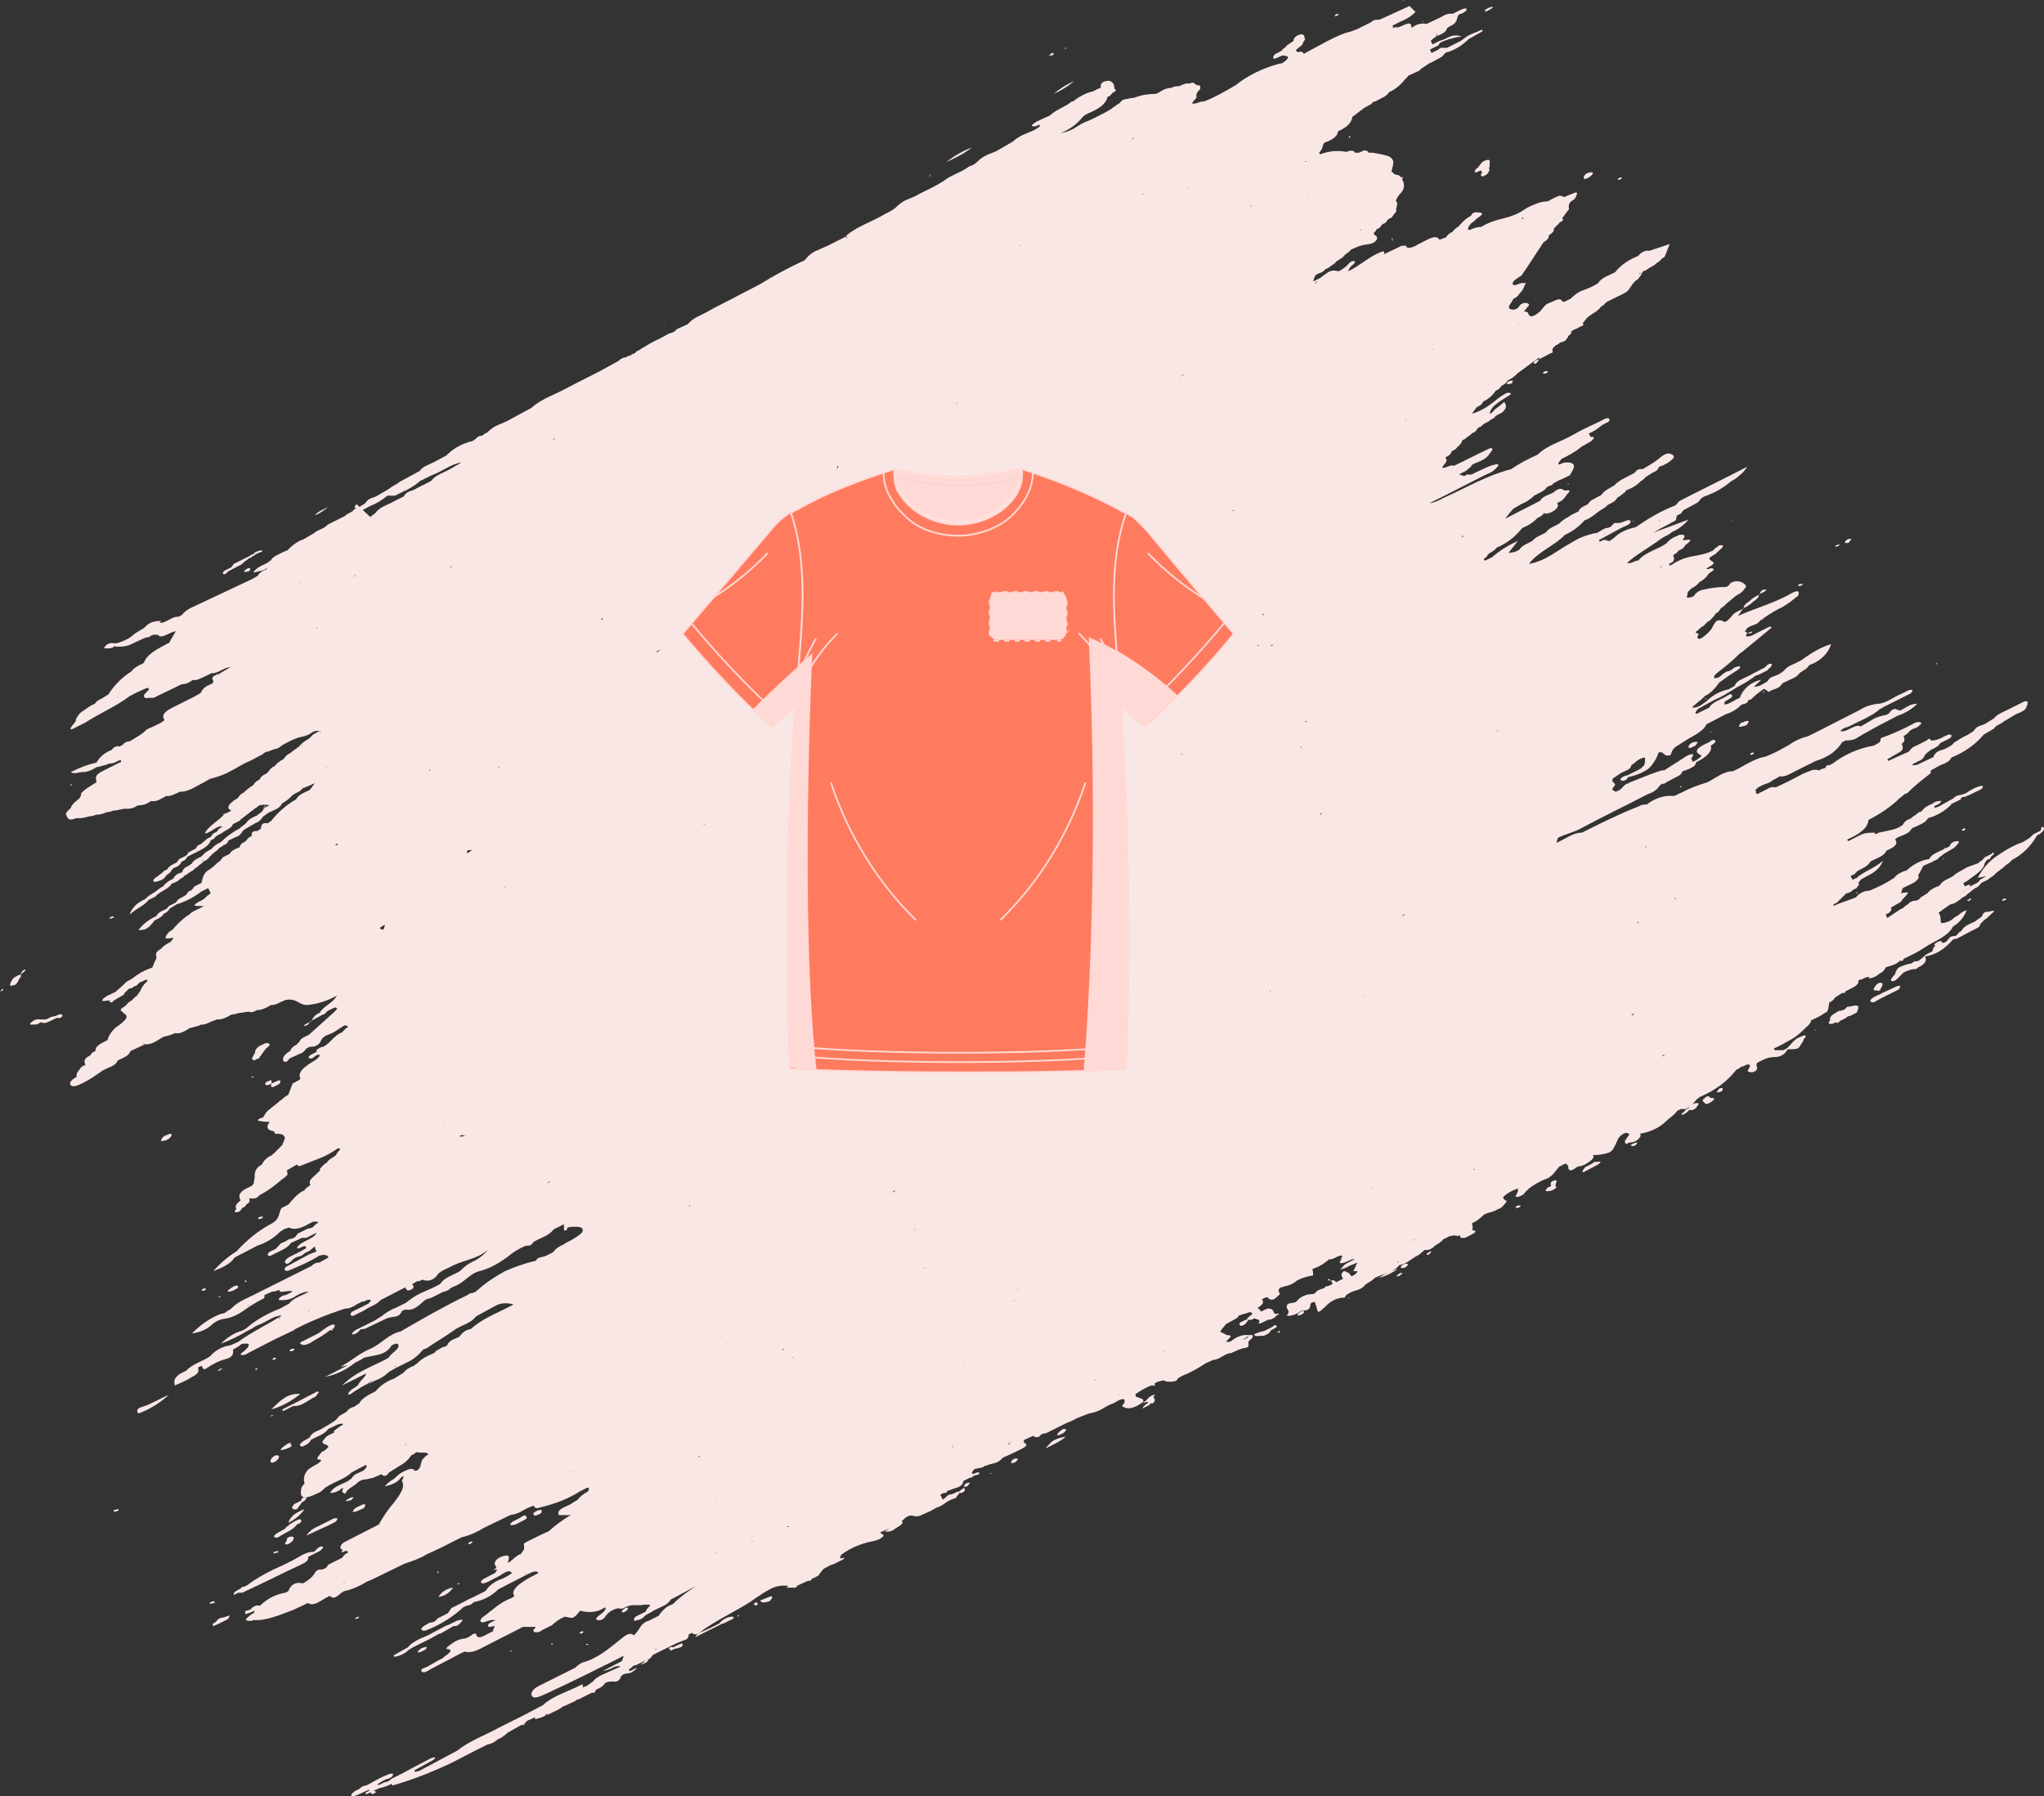 <svg xmlns="http://www.w3.org/2000/svg" xmlns:xlink="http://www.w3.org/1999/xlink" viewBox="0 0 239.56 210.54"><rect x="0" y="0" width="239.56" height="210.54" fill="#333333" stroke="none"/><defs><style> .cls-1 { clip-path: url(#clippath-2); } .cls-2 { isolation: isolate; } .cls-3 { clip-path: url(#clippath-6); } .cls-4 { clip-path: url(#clippath-1); } .cls-5 { clip-path: url(#clippath-4); } .cls-6, .cls-7, .cls-8 { fill: #ffd9d5; } .cls-9 { fill: #f9e7e5; } .cls-7 { mix-blend-mode: multiply; } .cls-10 { stroke: #f5d9d5; } .cls-10, .cls-11, .cls-12, .cls-13 { fill: none; } .cls-10, .cls-12, .cls-13 { stroke-linecap: round; stroke-linejoin: round; stroke-width: .2px; } .cls-14 { clip-path: url(#clippath); } .cls-15 { clip-path: url(#clippath-3); } .cls-12 { stroke: #f3d7d2; } .cls-16 { fill: #ff7b60; } .cls-13 { stroke: #ffd9d5; } .cls-17 { clip-path: url(#clippath-5); } .cls-8 { stroke: #fff; stroke-miterlimit: 2.61; stroke-width: .28px; } </style><clipPath id="clippath"><path class="cls-11" d="m119.7,54.8c0,.7,0,1.4-.2,2-.1.5-.4.9-.7,1.3-1.5,2.1-4.2,3.2-6.6,3.2s-5.1-1.1-6.6-3.2c-.3-.4-.5-.8-.7-1.3-.2-.6-.2-1.3-.2-2,2.4.5,4.7,1,7.5,1,2.9-.1,5.1-.6,7.5-1Z"></path></clipPath><clipPath id="clippath-1"><path class="cls-11" d="m132,125.3c-6.3.4-14.3.4-19.7.4s-13.4-.1-19.7-.4c-.6-14.2-.3-28.4.6-42.4.1-1.6.2-3.3.4-4.9.5-6,1-12.2-1-17.8.3-.2.6-.4.9-.5,3.5-2,7.2-3.4,11.3-4.7,0,.7,0,1.4.2,2,.1.5.4.9.7,1.3,1.5,2.1,4.2,3.2,6.6,3.2s5.1-1.1,6.6-3.2c.3-.4.5-.8.7-1.3.2-.6.2-1.3.2-2,4.1,1.3,7.7,2.8,11.3,4.7.3.2.6.3.9.5-2,5.6-1.4,11.9-1,17.8.1,1.6.3,3.3.4,4.9.9,14,1.1,28.1.6,42.4Z"></path></clipPath><clipPath id="clippath-2"><path class="cls-11" d="m132,125.3c-6.3.4-14.3.4-19.7.4s-13.4-.1-19.7-.4c-.6-14.2-.3-28.4.6-42.4.1-1.6.2-3.3.4-4.9.5-6,1-12.2-1-17.8.3-.2.6-.4.9-.5,3.5-2,7.2-3.4,11.3-4.7,0,.7,0,1.4.2,2,.1.5.4.9.7,1.3,1.5,2.1,4.2,3.2,6.6,3.2s5.1-1.1,6.6-3.2c.3-.4.5-.8.7-1.3.2-.6.2-1.3.2-2,4.1,1.3,7.7,2.8,11.3,4.7.3.2.6.3.9.5-2,5.6-1.4,11.9-1,17.8.1,1.6.3,3.3.4,4.9.9,14,1.1,28.1.6,42.4Z"></path></clipPath><clipPath id="clippath-3"><path class="cls-11" d="m144.6,74.3c-3.1,3.8-6.6,7.5-10.4,10.9-1-.8-1.9-1.5-2.8-2.4-.1-1.6-.2-3.3-.4-4.9-.5-6-1-12.2,1-17.8.3.2.5.4.8.5.6.5,1.1,1.1,1.7,1.7,3.3,4,6.7,8,10.1,12Z"></path></clipPath><clipPath id="clippath-4"><path class="cls-11" d="m144.6,74.3c-3.1,3.8-6.6,7.5-10.4,10.9-1-.8-1.9-1.5-2.8-2.4-.1-1.6-.2-3.3-.4-4.9-.5-6-1-12.2,1-17.8.3.2.5.4.8.5.6.5,1.1,1.1,1.7,1.7,3.3,4,6.7,8,10.1,12Z"></path></clipPath><clipPath id="clippath-5"><path class="cls-11" d="m93.6,77.9c-.1,1.6-.3,3.3-.4,4.9-.9.8-1.8,1.6-2.8,2.4-3.8-3.4-7.3-7.2-10.4-10.9,3.4-4,6.8-8,10.2-12,.5-.6,1-1.2,1.7-1.7.2-.2.5-.4.8-.5,1.9,5.6,1.4,11.8.9,17.8Z"></path></clipPath><clipPath id="clippath-6"><path class="cls-11" d="m93.6,77.9c-.1,1.6-.3,3.3-.4,4.9-.9.8-1.8,1.6-2.8,2.4-3.8-3.4-7.3-7.2-10.4-10.9,3.4-4,6.8-8,10.2-12,.5-.6,1-1.2,1.7-1.7.2-.2.5-.4.8-.5,1.9,5.6,1.4,11.8.9,17.8Z"></path></clipPath></defs><g class="cls-2"><g id="Layer_2" data-name="Layer 2"><g id="Layer_1-2" data-name="Layer 1"><path class="cls-9" d="m35.2,163.4c-1.4-.1-2.2.6-3.4,1.8,1.2-.3,2.4-1,3.4-1.8Z"></path><path class="cls-9" d="m38.5,178.8l.8-.4c.4-.4.3-.5-.2-.4l-.8.4c-.4.2-.8.4-1.2.6-.5.2-.9.6-1.2,1h0l2.6-1.2Z"></path><path class="cls-9" d="m35.7,176.9c-1.1.4-1.7.9-1.9,1.6.8-.4,1.4-.9,1.9-1.6Z"></path><path class="cls-9" d="m1.5,115.5c.2,0,.4-.1.5-.3.1-.1.2-.3.2-.4.3-.3.3-.4.2-.6.2-.1.5-.3.6-.5,0,0-.2-.1-.2,0-.2.1-.3.3-.4.5-.4.2-.9.4-1,.7-.1.2-.2.3-.2.5-.1.1,0,.2.3.1Z"></path><path class="cls-9" d="m200.5,128.7h0c-.2-.1-.2-.4-.7,0s-.1.4,0,.6.4.1.7-.1.4-.3.4-.4-.2-.1-.4-.1h0Z"></path><path class="cls-9" d="m149.9,154h-.5c-.2-.2-.1-.7-.9-.6l-1.2.6c-.6.5-.2.6.2.7h0l.1.1v.1c-.1.2-.1.3.2.2l.4-.2.4-.2h.1c.2,0,.4-.1.6-.2.1-.1.3-.2.4-.4.1.1.2,0,.2-.1h0Z"></path><path class="cls-9" d="m36.4,157.4l.3-.2c.7-.4,1.4-.8,2-1.3.2.1.3,0,.4-.2h0c.3-.4.1-.6-.5-.3-.5.3-.9.6-1.3.9l-1.6.8c-.1.1-.3.1-.4.2-.1.1-.2.2-.1.2h0c.3.3.8.1,1.2-.1h0Zm2.5-1.7h0l.2.1s-.1,0-.1.1c0,0-.1,0-.1.1l.1-.1-.1-.2h0Z"></path><path class="cls-9" d="m186.7,20.3q0-.1-.2-.1c-.4,0-.8.2-.9.6l.1.2c.4-.1.8-.3,1-.7h0Z"></path><path class="cls-9" d="m220.4,115.2c-.3,0-.5.2-.6.4-.2.2-.2.3-.2.4s.2.1.4.1c.2.1.4,0,.4-.2h0c.1-.1.2-.3.2-.4.1-.2,0-.3-.2-.3h0Z"></path><path class="cls-9" d="m156.8,1.8l.1-.2-.4.1c0,.1-.1.2,0,.2h.1l.2-.1h0Z"></path><path class="cls-9" d="m176.6,45h.1s.3.1.5-.1,0-.2.1-.3c-.2,0-.4.1-.5.1q-.3.2-.2.3h0Z"></path><path class="cls-9" d="m149.3,155.4c-.1.1-.3.2-.5.3s-.4.2-.6.3c-.4.1-.8.2-1.2.4h0c0,.4.8.1,1.1.2.4-.2.7-.3.8-.6.1-.1.3-.2.5-.3s.3-.2.2-.3-.1-.1-.3,0Z"></path><path class="cls-9" d="m73,189c.2,0,.5-.2.6-.4v-.1l-.1-.1-.4.2c-.1.1-.2.2-.2.3q-.1.1.1.1h0Z"></path><path class="cls-9" d="m26.7,67h0l1.7-.9c.1-.2.5-.4.7-.6l.4-.2c.2-.2.1-.2-.1-.2h0l-2,1-.3.4-.8.4c-.2.2-.3.4,0,.4.1,0,.3-.1.4-.3Z"></path><path class="cls-9" d="m217,63.2h0c-.2-.1-.5,0-.7.2-.2.3.1.3.4.2.1-.2.2-.3.3-.4h0Z"></path><path class="cls-9" d="m.3,116.1H.3l.1-.1H.4c0-.1-.1-.1-.2,0-.1.1-.1.2-.2.3,0,0,.1-.1.3-.2H.3Z"></path><path class="cls-9" d="m3.9,120.1c.2,0,.4,0,.6-.1.1-.1.2-.1.4-.2v.1h.5l1.3-.6c.2.1.5,0,.6-.2s-.1-.2-.4-.2h0c-.1.1-.2.1-.4.2l-.5.1-.4.2c-.1.1-.3.1-.4.1h-.5c-.4-.1-.8.1-1.1.4-.1.1-.1.2,0,.2h.3Z"></path><path class="cls-9" d="m25.8,160.6c.1-.1.2-.1.3-.2-.1,0-.2,0-.4.1l-.1.1-.1.1h0c.1,0,.2,0,.3-.1h0Z"></path><path class="cls-9" d="m125.1,5.6c-.1,0-.3,0-.3.1h.2c-.1,0,0-.1.1-.1h0Z"></path><path class="cls-9" d="m212.7,120.7c0,.1-.1.1-.1.1h.1s.2-.1,0-.1h0Z"></path><path class="cls-9" d="m183.7,56.8h.1l.1-.1h-.1l-.1.1h0Z"></path><path class="cls-9" d="m75.1,195.1h0c.1,0,.2,0,.3-.1l.3-.1h0c.2-.1.3-.3.3-.4l-.4.2-.5.4Z"></path><path class="cls-9" d="m203.1,61s-.1,0,0,0l-.2.1h0q0,.1.2-.1Z"></path><path class="cls-9" d="m227.9,100.7h0q-.1-.1-.2,0v.1h0c0-.1.1-.1.2-.1Z"></path><path class="cls-9" d="m227.1,77.8h0q-.1-.1-.2,0v.1q.1-.1.2-.1Z"></path><path class="cls-9" d="m30.2,160.4h-.2l-.1.1h0c.1.1.2.1.3-.1Z"></path><path class="cls-9" d="m53.8,185.7l.1-.1h-.2c-.1,0-.1.1-.1.1h.2Z"></path><path class="cls-9" d="m88.6,188.2q.2-.1.2-.2c0-.1-.1-.1-.1-.2l-.4.2c.1.1.2.2.3.2h0Z"></path><path class="cls-9" d="m8.2,92.1q.1,0,.2-.1v-.1q-.1,0-.2.2h0Z"></path><path class="cls-9" d="m135.2,163.5h0c-.3.1-.6.3-.8.6l-.5.4.6-.2c0,.1.1.1.1.1-.3.2-.6.4-.7.7h0l.8-.4c.1-.1.1-.2.2-.2h.2c.2-.1.3-.4.2-.6h-.1c0-.1,0-.2.1-.3s.1-.1-.1-.1h0Z"></path><path class="cls-9" d="m61.3,177.7c-.2.1-.3.2-.5.3s-.4.2-.6.3-.4.3-.4.4.3.1.6,0,.4-.2.6-.3c.4-.2.9-.4.7-.6h0c-.1-.2-.2-.2-.4-.1h0Z"></path><path class="cls-9" d="m55.1,181c.1-.1.2-.2.3-.2h0c0-.1-.1-.1-.2-.1s-.4.2-.3.3h0c-.1,0,.1,0,.2,0Z"></path><path class="cls-9" d="m29,185.8l-.4.2h-.2l-.2.2h0c-.3.2-.7.3-.8.6s.3,0,.5-.1h.5l.4-.2c2.2-1,4.3-2.1,6.5-3.1.6-.3.9-.5.8-.9l.8-.4q.2-.2-.1-.2h0c0,.1.1.1.1.2.2-.1.4-.2.6-.3.1-.1.2-.2.3-.3s.1-.2,0-.2h0c-.2-.1-.5.1-.7.3l-.3.3h0c-.6,0-1.1.2-1.6.5-1,.6-2.1,1.1-3.2,1.6-1,.5-2.1,1.1-3,1.8Zm4.5-2.3h0c-.1,0-.2.1-.4,0,.2.1.3.1.4,0h0Z"></path><path class="cls-9" d="m183.9,38.4h0c-.2,0-.4.1-.5.3-.4.8-1.2,1.5-2.1,1.8-.7.3-.3.6-.3.8-.5.3-.7.6-.6.8h0l.8-.4c.3-.2.8-.4.8-.4-.3-.6.6-1,1.3-1.5.2-.2.4-.3.6-.5.2-.1.3-.3.3-.6h0c-.1-.2-.2-.3-.3-.3h0Z"></path><path class="cls-9" d="m50.4,190.2l-.4.2c-.3.2-.7.4-.6.6s.4.2.8,0c1.5-.6,2.9-1.5,4.1-2.6l.4-.2c.5,0,.9-.4.9-.6,0-.4-.7,0-1.1.1l-1.6.8-.4.6-1.2.6c-.2.3-.5.5-.9.5Z"></path><path class="cls-9" d="m227.6,110.5c0-.1-.1-.2-.1-.2h0c-.3,0-.6.2-.8.4,0,.1.1.1.1.2-.2.1-.3.4-.3.6h0l-.6.3-.3.2-.2.2-.5.4-.3.1c-.2-.1-.4.1-.5.2-.4.1-.9.2-1.3.4-.4.1-.6.5-.7.9-.1.1-.3.3-.4.5-.1.1-.1.3,0,.3.4.1.7-.3,1-.6l.4-.4c.4-.2.9-.4,1.3-.4h.1c.1,0,.2-.1.3-.2l.4-.2c.4-.3.6-.6.5-.9-.1,0-.1-.1,0-.2,1.7-.3,2.6-1.3,3.5-2.3-.1-.2-.4,0-.6,0-.3.3-.5.8-1,.7h0Z"></path><path class="cls-9" d="m19.8,163.5c-1.2.5-2.1,1.1-3.1,1.4-.4.1-.7.3-.6.6s.3.1.6,0c1.2-.5,2.2-1.2,3.1-2Z"></path><path class="cls-9" d="m181,60.1c0,.2.5.1.9-.1s.7-.5.7-.8-.5-.1-.8.1-.9.6-.8.8h0Z"></path><path class="cls-9" d="m38.1,161.4h0c1.5-.3,2.8-1,3.9-2h0l-3.9,2Z"></path><path class="cls-9" d="m47.8,193.1l-1.6.9c-.1.1-.1.2.1.2h0c.6-.1,1.2-.4,1.6-.8l.5-.3,2-1,.9-.5c.1-.1.2-.1.3-.1h0l1.4-.8h0c.1-.1.2-.1.3-.1h.2c.1-.1.2-.1.3-.2h0c.2-.2.4-.4.4-.5s-.4,0-.7.1l-.8.4-.5.2h0l-1.5.8c-.5.3-1,.5-1.5.7-.6.3-1.1.6-1.4,1h0Z"></path><path class="cls-9" d="m174.1,18.8c-.3.1-.5.3-.7.6h0c-.1.1-.2.3-.4.4h0c-.3.4-.2.5.3.3.1-.1.2-.1.3-.1l.1.2h0c-.1.2-.2.3-.1.4s.2.1.4,0h0c.1-.1.2-.1.3-.2.1-.1.2-.3.3-.5l-.1-.1c.1-.2.1-.5.1-.8v-.1h0c0-.2-.2-.2-.5-.1h0Z"></path><path class="cls-9" d="m51.4,187.2c.7-.1,1.3-.5,1.7-1.1-.7.1-1.4.5-1.7,1.1Z"></path><path class="cls-9" d="m32.7,170.7c-.1-.1-.3-.2-.6,0s-.4.4-.4.6.3.2.6,0,.4-.4.4-.6Z"></path><path class="cls-9" d="m19.7,133c-.4.1-.7.3-.8.6s.2.1.4.1.7-.3.8-.6-.3-.2-.4-.1Z"></path><path class="cls-9" d="m110.9,19c1.1-.5,2.1-1,3-1.7-1.1.4-2.1,1-3,1.7Z"></path><path class="cls-9" d="m27.9,150.8c-.1-.2-.4-.1-.7.1s-.4.3-.5.4.1.1.2.1.3-.1.4-.1c.3-.2.7-.3.6-.5Z"></path><path class="cls-9" d="m31.1,122.3c-.5.2-1,.4-1.2.9v.2c-.1.1-.2.3-.2.4h0c-.2.2-.2.3-.1.4.1.1.3.1.4,0h0c.1-.1.2-.1.3-.1.1-.1.2-.3.3-.4.2-.3.4-.6.6-.8h0c.2-.2.5-.4.4-.5s-.3-.2-.5-.1h0Z"></path><path class="cls-9" d="m31.8,127c0-.2.2-.5-.3-.3-.2.1-.5.2-.4.4h0c0,.1.1.1.2.1.2,0,.4-.1.5-.2-.2.8.5.3,1,0,.3-.7-.4-.2-1,0h0Z"></path><path class="cls-9" d="m32.5,179.7c-.3.2-.5.4-.3.5s.5,0,.7-.2h0l1.1-.6c.3-.2.6-.4.8-.7h0c.3-.1.6-.3.5-.5s-.3-.1-.5,0c-.4.2-.8.4-1.1.7-.1.1-.2.1-.3.3h0l-.9.5h0Z"></path><path class="cls-9" d="m162.6,149.2c-.4.2-.7.4-1,.6h0c.8-.2,1.6-.6,2.3-1.1-.5.2-.9.3-1.3.5Z"></path><path class="cls-9" d="m232.3,107.4h0c-.2.2-.6.4-.8.6h0c-.6.3-1.3.5-1.6,1.1-.1.1-.2.1-.3.2s-.2.3-.4.4l-.4.3c.2.1.4.1.6,0l1.7-.9c.4-.2,1-.4,1-.8h0c.1-.1.3-.3.4-.4.1-.1.2-.2.3-.2l.4-.4c.2-.2.5-.4.5-.5s-.4,0-.7.1c-.3-.1-.6.1-.7.5Z"></path><path class="cls-9" d="m186.9,36.2c.5-.3.8-.8,1-1.3-1.1.3-1.7,1.2-2.7,1.6.6,0,1.2-.1,1.7-.3Z"></path><path class="cls-9" d="m237.3,82.2l-2,1c-.6.3-1.2.5-1.6,1l-.8.5c-.3.2-.6.3-.9.4-.3.1-.5.3-.7.6l-.8.5c-.5.2-.9.5-1.4.8-.1.1-.2.1-.2.2h0c-.2.2-.4.3-.6.4-.3.2-.7.3-1,.4s-.6.4-.7.7h.1l-1.7.8c-.3.2-.6.2-.9.2.1-.1.1-.2.2-.2l.4-.2c.1-.1.3-.1.4-.2.2-.1.4-.3.5-.6h0l.2-.2.1-.1h0l.4-.3c.4-.2.9-.4,1.1-.8l.4-.2c.4-.2,1-.4.9-.7,0-.1-.2-.1-.3-.1s-.4.2-.5.2h0c-.5.3-1,.5-1.6.5,0-.1-.1-.1-.1-.2h-.1c-.1,0-.2.1-.3.2l-1.2.6c-.3.1-.6.3-.8.6-.1.1-.2.2-.3.2l-.9.4-1.3.6c0-.1-.1-.1-.1-.2l1.2-.7c.4-.2.6-.4.6-.6s0-.3-.1-.4v-.1c0-.1,0,0,.1-.1.3-.3.2-.5.1-.8h0c.3-.2.6-.4.7-.6.2-.2.5-.3.8-.4.2-.1.4-.3.6-.5-.1-.2-.4-.2-.7-.1-1.3.7-2.6,1.3-4,1.8-.1,0-.1.2-.1.3s-.1.1-.1.2h0l-.5.3h0l-.2.1c-1.7.3-3.4,1-4.8,2.1h0l-.4.2h-.2c-.1,0-.2.1-.2.2h0s0,.1-.1.1c-.1.1-.2.1-.3.1l-.4.2c-.3-.1-.6-.1-.9,0-.3.1-.7.3-1,.4-1.1.6-2.1,1.1-3.2,1.6v.1h0v-.1c-.4-.1-.7,0-1,.2l-1.2.6c-.3,0-.5.1-.7.2.2-.1.5-.2.6-.4l-.5.4.6-.2c0-.1-.1-.1-.1-.2h0s.1-.2-.1-.2c.2-.4.7-.6,1.2-.8.3-.1.6-.2.8-.4l.9-.5h0c.6.1,1.2-.3,1.8-.6l1.2-.6,1.2-.6c.7-.2,1.3-.5,1.9-.9.5-.4.9-.8,1.2-1.3l.4-.2c.6,0,1.1-.1,1.5-.4.8-.5,1.6-.9,2.3-1.3h0l2.3-1.2c.9-.3,1.7-.8,2.3-1.4-.4,0-.8.1-1.1.3l-.2.1-.7.4-.3-.1c-.1,0-.2-.1-.3-.1-.2,0-.4.1-.7.5h0c-.1.1-.2.1-.3.2h0c-.7.1-1.3.3-1.9.7h0l-1.2.7v-.1h0c-.7-.2-1.6.8-2.3.6.2-.3.5-.4.9-.5l1-.5c.4-.2.9-.4,1.4-.7.4-.2.9-.5,1.2-.8l.7-.4,1.8-.9,1.2-.6c.4-.4.3-.5-.2-.4l-.8.4c-1,.4-1.9,1.2-2.9,1.2-.7.1-1.4.3-2,.7l-4.5,2.3-1.6.8c-.8.2-1.5.5-2.2,1-.7.4-1.4.8-2.1,1.1h0l-.7.3c-.7.1-1.3.4-1.9.7s-1.2.7-1.9,1h0c-1.1,0-2,.8-3,1.3h0c-1,.3-2.1.7-3,1.2-.3.1-.6.3-.9.4h-.1c-1.1-.1-2.2.3-3.1,1h0c-.3,0-.6,0-.9.2-2.3.9-4.5,2-6.7,3.1-1.1,0-2,.8-3,1.2.1-.2.1-.4.2-.6h-.1.1c.8-.4,1.7-.6,2.5-1,2.6-1.4,5.3-2.7,8-4.1.6-.2,1.1-.5,1.4-1l.4-.3v.1h.1c.1-.1.2-.1.3-.2l1.5-.8c.2-.1.3-.3.4-.5.3-.1.7-.2,1-.4.3-.1.6-.4.6-.7h.1q1.9-1,1.6-1.9c.3-.2.7-.4.5-.6s-.4,0-.7.2c-1.1.5-2,1-1,1.5.3.1-.2.4-.5.6l-.4.2-.2-.4.1-.1c.1-.2.2-.3.1-.4-.1,0-.2,0-.5.1h0l-.2.1h0l-2.5,1.6c-.1.1-.2.1-.4.1-.8.2-2.5.9-3.5,1.3-.3.1-.6.3-.7.3-.5.3-.6.8-1.3.9-.1,0,0-.1-.1-.1s-.3-.1-.2-.3c.1-.1.2-.3.3-.4,0-.1-.1-.1-.1-.2-.3-.2-.3-.4-.1-.6.3-.2.6-.4.9-.6.6-.3,1.1-.4,1.2-.9l.4-.3c.3-.3.8-.6,1.2-.6h0c0,.5,0,.8-.2,1s-.3.3-.5.4l-1,.5-.4.2c-.3,0-.6.2-.8.4h0l.1.2c.3.1.7-.1.8-.4h0c.9-.2,1.7-.5,2.4-1,.1-.1.2-.2.3-.3.4-.5.7-1,.9-1.6h0c.7-.2.5.6,1.4.3.1-.3.2-.6.4-.8.2-.2.6-.4,1.2-.8.9-.6,2.2-1.1,2.6-2l2.3-1.2c.7-.2,1.3-.6,1.8-1.1.3-.1.7-.1.8-.5.1-.1.2-.1.3-.1.5-.5,1-.9,1.6-1.3h-.1l.6.4c.3-.2.6-.3.9-.4.3-.1.5-.3.7-.6l.4-.2c.6-.3,1.3-.5,1.6-1l.6-.4c.2-.1.4-.3.5-.5h0c.1,0,.1-.1.2-.1,1.1-.4,2.1-1.3,2.4-2.4-1.3.4-2.4,1.1-3.5,1.9l-.8.4c-.5.2-.9.4-1.2.8l-.4.3c-.3.2-.6.3-.9.4-.3.1-.5.3-.7.6l-.7.4c-.2.1-.5.2-.8.2-.1,0,.3-.3.6-.6s.2-.2.1-.2c-1.1.3-2,1-2.4,2.1h.1-.1c-.5.2-.9.5-1.4.7-.3.1-.4.1-.4,0s0-.2.1-.3c.3-.2.9-.4.8-.7s-.5,0-.8.2h0c-.6.3-1.4.6-1.8,1.1,0,.1-.1.2-.2.2h0l-1,.5c-.1.1-.3.1-.4.2l-.1-.2.3-.4,2-1.1c.8-.3,1.5-.8,2.2-1.2h0c.1-.1.2-.1.3-.2l1.1-.6c.3-.2.6-.4.9-.6.1-.1.2-.2.3-.2l.5-.2.8-.4.5-.5c.1-.2.1-.3-.1-.3h0c-.2,0-.5.2-.6.4h0l-2.1,1.1c-.6.3-1.3.5-1.5,1.1l-.7.4c-1,.2-1.9.7-2.6,1.4h0l-.7.5c-.4.2-.7.3-1,.2.2-.2.5-.4.7-.6.3-.2.5-.4.7-.6.1-.1.2-.2.3-.2h0c.5-.3.9-.7,1.2-1.1l.3-.4c.7-.5,1.4-1,2.2-1.5.2-.1.4-.4.1-.4-.2,0-.4.1-.6.2-.2.2-.5.4-.8.4-.2.1-.5.3-.7.5s-.5.3-.8.3c-.1-.3.3-.6.7-.9.8-.6,1.6-1.3,2.3-2,.1-.1.2-.1.3-.2l3.4-2.8h0c.1-.1,0-.1-.1-.1s0-.1,0-.1h0l-.4.2-1.8.9c-.2.1-.4.1-.6.1-.1,0-.1-.2.1-.4.2,0,.4.2.6-.2l-.6.2-.3-.2.3-.4h0c.3-.2.6-.3.9-.4.3-.1.5-.3.7-.6h-.1l.1.1c.6-.5,1.3-.9,2-1.3.7-.3,1.4-.8,2-1.3.1-.1.2-.2.3-.2.5-1.1-.7-.4-1.2-.1-1.9,1-3.8,1.5-5.8,2.4l.2-.3.4-.6c.5-.2.9-.5,1.2-.8.5-.3.7-.6.6-.8l.6-.3c.2-.1.4-.3.3-.3s-.5,0-.6.2c-.1.1-.1.3-.2.4-.5.2-.9.5-1.2.8-.5.3-.7.6-.6.8-.6.3-1.2.5-1.5,1h0c-.1.1-.3.3-.4.4s-.3.2-.4.2c-1-.6-1.2.3-1.5.8-.3.4-.7.8-1.2,1.1-.3.2-.4,0-.5-.1.1-.1.1-.2.1-.2l.1-.2s-.3-.1-.4-.2c.3-.2.5-.4.7-.6h0c.3-.1.5-.4.7-.6.3-.1.5-.4.7-.6.1-.1.2-.2.2-.3l.4-.3c.1-.1.2-.3.3-.4l.4-.3c.1-.1.2-.2.3-.3l1.1-.9c.4-.2.7-.4.9-.7.2-.2.3-.4.2-.5-.4-.5-1.2-.6-1.7-.3-.1,0-.2.3-.4.4q-.1.1-.2.1c-.9,0-1.7.1-2.6.3h0c-.5.1-.9.3-1.2.8h.1-.1c-.6.2-.8.2-.8.1s.1-.3.1-.6h0l.3-.3c.1-.1.2-.2.3-.2.3-.2.6-.4.8-.7h0c.1-.1.2-.3.3-.4h0l-.3.4c.3-.1.6-.4.8-.6h0l.3-.4c.3-.2.9-.5.3-.6-.1,0-.3.1-.4.1h-.2c0-.1.1-.1.2-.2.2-.1.4-.2.6-.4.2-.3-.6-.4-.4-.7h-.2l.1-.1-.1.1h.1l.8-.5c.1-.1.2-.2.3-.3.2-.2.8-.6.4-.7-.2,0-.4,0-.5.2l-.2.1c-.1.1-.2.2-.3.3-.1.1-.3.1-.4.2-1.2.5-2.4.4-3.6,1l-.4.2-.3.2-.4.2h0l-.1-.2.4-.2c.2-.2.2-.3.2-.5,0-.1-.1-.2-.1-.3.1-.1.2-.2.3-.2l.4-.4h0c.3-.1.6-.3.7-.6.2-.1.4-.3.6-.5.1-.3-.8,0-.9-.1.4-.5.3-.7-.4-.6h0l-.2.1h0c-.5.2-.9.4-1.3.9-1,.7-2.4,1-3.2,1.9q0,.1-.2.1c-.4.1-.8.4-1.2.3.5-.5,1.1-.9,1.7-1.3.6-.4,1.2-.8,1.8-1.2.4-.3.8-.6,1.3-.8.3-.2.5-.4.8-.5.6-.3,1.2-.8,1.6-1.3h0l-4.3,1.6h-.2l.1.1h0l1.2-.7.4-.2,1.3-.7c.1-.2,0-.4.2-.6l.4-.2.3-.4,1.5-.8c.2-.1.4-.3.5-.5.2-.2.4-.3.7-.4,1.1-.4,2.1-1,2.9-1.7h0c.4-.2.7-.4,1-.7.4-.3.6-.6.9-1-2.9,1.5-5.4,2.7-7.9,4-.2.1-.3.3-.4.4-.1.1-.2.2-.3.2-1.5.6-2.9,1.4-4.2,2.3h.1-.1c-.1.1-.2.1-.3.2-1,.2-1.9.6-2.6,1.3h0c-.1.1-.2.1-.3.2l-.1.1h-.4l.1-.1h-.5l-.4.2-.1-.2h-.1.1l2.4-1.3c.5-.3,1.4-.5,1.3-.9s-.9.2-1.4.2h-.4c-.1,0-.2.1-.3.2h0c-.2.3-.5.4-.8.4l-.4.2-.5.3c-.1.1-.2.1-.4.1-.8.2-1.5.4-2.2.8s-1.4.8-2,1.2-1.1.7-1.7,1c-.6.3-1.2.5-1.8.6,1-1.4,3.1-2.2,4.2-3.4.9-.4,1.7-1,2.3-1.7.6-.2,1.1-.6,1.6-1h0c.4-.3.9-.5,1.1-.8.4-.2.9-.4,1.1-.8.1-.1.2-.2.3-.2.2-.2.6-.4.8-.7h-.1c.6-.2,1.2-.5,1.7-1,.1-.1.2-.2.3-.2l.4-.4.8-.5c.3-.1.6-.3.7-.6.1-.1.2-.2.4-.2l.6-.3c.4-.3,1.1-.7.6-1s-.9-.1-1.5.4-1.3.9-2,1.3c-.4-.1-.7.1-.9.4-.8.5-1.8.8-2.4,1.5h0c-.5.3-1.2.6-1.5,1.1h0c-.3.2-.6.3-.9.5-.3.1-.5.3-.7.6-.4.2-.9.4-1.1.8h.1c-.4.2-.9.4-1.3.7-.4.2-.8.5-1.1.8-.5.3-1.2.5-1.5,1-.5.3-1.2.5-1.6,1-.5.3-1.2.5-1.5,1h0c-.4.3-.9.4-1.3.4h0l1.1-1.4c-1.1.5-2.1,1.1-3,1.9l-.8.4c-.6-.1.4-.5.2-.6q.1-.1.2-.2c.3-.2.7-.4.9-.7h0c1.2-.5,2.2-1.3,3-2.3l.2-.1c.5-.2,1-.5,1.4-.9q.1-.1.2-.2c.3-.1.6-.3.8-.6,0,0,.1,0,.1-.1.1-.1.2-.2.4-.2.2-.4.9-.5,1.1-.9h0c.3-.1.6-.3.8-.6l.3-.4c.4-.4.3-.5-.2-.4h0c-.3,0-.3-.2-.6-.2h0c-.3,0-.6.2-.8.4l-.4.2c-.5.2-1,.4-1.2.8h0l-4.1,2.1h0c.4-.5.7-.9,1-1.2.4-.2.8-.5,1.3-.7.4-.2.8-.5,1.1-.8h0c.5-.3,1.2-.5,1.5-1l.4-.2h.1c.1-.1.2-.1.2-.2l.7-.4.5-.2h0l.8-.4c.4-.7.9-1.4-.2-1.5-.3,0-.6,0-.9.2-.3.1-.3,0-.2-.2s-.1-.1-.1-.2h0c0,.1.1.1.1.2l.3-.4h-.1.1c.8-.4,1.6-.8,2.3-1.4l1.2-.7c.2-.2.3-.3.3-.4s-.2-.1-.4-.1h0c-.1-.2-.1-.3-.2-.4.6-.2,1.1-.6,1.6-1h0l.6-.3c.2-.1.3-.2.2-.4s-.6,0-.9.2l-2.3,1.1c-.4.2-.7.4-1.1.6-1.4.8-3,1.2-4.1,2.3h.1-.1c-1.1.5-2.1,1-3.1,1.7-2.8.7-5.3,2.2-8,3.4-.5.3-1,.5-1.6.6h0l2-1,4.7-2.4c.6-.2,1-.5,1.4-1h0v-.1s0-.1-.1-.1h0c-.2,0-.3.1-.5.1-.7.2-1.4.6-2.1.9h0c-.3.2-.6.3-.9.2l-.4.2-.6-.2.8-.4c.2-.2.6-.4.7-.7h0c.3-.2.7-.3,1.1-.5.4-.2.7-.4.9-.7h0l.3-.4c.3-.4,0-.5-.5-.2-1.3.6-2.6,1.3-3.9,1.9h0c-.4-.2-1.1.4-1.4.2l.3-.4c.4-.4.2-.6.1-.8h0c.3-.1.6-.3.7-.6h0c.1-.1.1-.2.2-.2s.4-.2.5-.4c.3-.2.5-.5.6-.8l.4-.2c.1-.2.6-.4.7-.6l.4-.2c.1-.1.2-.3.3-.4s.3-.2.4-.2c.2-.4.9-.5,1.1-.8l.4-.2c.2-.4.9-.5,1.1-.8h0c.2-.2.3-.4.3-.6s-.1-.3-.2-.5h0c-.3.3-.7.6-1.1.9-.2.2-.3.4-.6.5.1-1,1.5-1.6,2.5-2.3-.2-.3-.5-.2-1.1.2-.6.4-1,.8-1.6,1.2-.6.4-1.2.7-1.9.9.1-.1.2-.3.3-.4h0l.3-.4h0c.3-.1.6-.3.7-.6h0c.6-.3,1.1-.7,1.5-1.3.3-.1.6-.4.7-.6.3-.1.5-.3.7-.6h0c.4-.2.9-.5,1.1-.8h0l4.5-3.3.4-.2s0-.1.1-.1c.1-.1.2-.1.3-.1l.4-.2c.1-.2.2-.3.3-.4-.1-.3.1-.5.4-.7s.7-.3,1-.5l.4-.2-.1-.2h0l.3-.4c.4-.6,1.4-.9,1.8-1.5.1-.1.2-.2.3-.2l.4-.4h0l1.2-.6c.6-.3,1.2-.5,1.5-1h0c.2-.3.4-.6.6-.8.1-.1.2-.2.3-.2l.4-.5.2-.4h0c-.1,0-.2.1-.3.2l-.1-.1c.1,0,.3,0,.4-.1.1-.1.2-.2.4-.2.3-.3.9-.5,1.2-.8.1-.1.2-.2.3-.2.1-.1.3-.3.4-.4h-.1c.1,0,.3-.1.4-.2h0c.2-.5.4-1,.6-1.5h0l-2.4.8c-.5-.1-1,.2-1.3.6h0c-1,.4-2,1-2.7,1.9h0c-.7.4-1.6.6-2,1.3h0c-.5.3-1.1.6-1.7.8-.6.2-1.1.6-1.5,1-.2.1-.4.2-.6.3s-.4.1-.4,0c-.3-.5-.9,0-1.5.2s-.7.6-1.1,1c-.6.5-1.2.9-1.4.2,0-.1-.3-.2-.5-.2.2-.2.4-.5.6-.7,0-.2-.1-.3-.6-.3l-.4.2-.3.4-.4.2c-.9,0-.7-.4-.4-.8l.3-.5h0c.3-.1.5-.3.7-.6.3-.3.5-.6.6-1,.2-.2.2-.3-.1-.2h0c-.3-.2-1.2.5-1.3.1s.6-.7,1-1c.1-.1.2-.2.2-.3l.3-.4h0l2.1-3.2h0c.5-.3.7-.6.6-.8h0c.5-.3.7-.6.6-.8h0q.1-.1.2-.2l.4-.4c.1-.1.2-.3.3-.5l.3-.4.3-.4h0l.3-.4h0c-.1-.4,0-.8.4-1h0c.2-.1.4-.3.4-.5.1-.2.2-.3.1-.4s-.2,0-.5.1-.7.3-1,.4v.1h0v-.1c-.3-.2-.6-.2-.9,0-.3.1-.6.3-1,.5h0c-.5,0-.9.1-1.4.3s-1,.4-1.4.7c-.7.5-1.6.8-2.4,1-.9.2-1.8.5-2.6,1h0c-.4,0-.7.1-1,.2-.6.3-.6.1-.5-.1v-.1h0l.3-.4c.3-.2.5-.4.7-.6.5-.3,1-.7.1-.7h0c-.4-.1-.7.1-.8.4h0c-.6.3-1.1.8-1.5,1.3-.3.1-.5.4-.7.6h0c-.3.1-.6.4-.7.6h0l-.5.2-.3.1c-.4-.7-1.4,0-2.2.4-.3.1-.5.3-.8.4-.2.1-.5.2-.8.1,0,0-.1-.1-.1-.2h-.5l-2.1,1c0-.1.1-.2,0-.3s-.2,0-.5.1c-1.4.6-2.4,1.6-3.7,2.2.1-.3.3-.6.6-.8.1-.1.2-.2.2-.3s0-.1-.2-.1-.5.2-.6.4c-.3.3-.7.6-1.1.8-.9-.2-1-.1-2.2.8l-.8.4c.1-.2.1-.4.2-.6h0c.1-.2.3-.3.6-.4s.4-.2.6-.4c.1-.1.2-.1.4-.2.2-.2.6-.4.8-.6h0c.1-.1.1-.2.2-.2.3-.2.7-.4.9-.7h0c.2-.2.6-.4.7-.6.1-.1.2-.1.4-.2h0c.6-.3,1.1-.4,1.8-.5s1.2-.7.7-1,.2-.5.1-.7l.4-.2.3-.4.4-.2c.1-.1.2-.3.3-.4l.4-.2.3-.4c.3-.3.3-.5.2-.6.2-.2,0-.4.2-.6l-.2-.4.1-.2.1-.2h0c.1-.1.2-.3.3-.4h0c.5-.4.6-1.2.2-1.7h0c.2-.2.2-.3-.1-.2-.1-.2-.3-.3-.5-.3-.1,0-.2-.1-.3-.1h0c-.1-.1-.1-.2-.2-.2l-.3.2h-.1c.1,0,.3-.1.4-.2-.1,0-.1-.1-.1-.2.1-.3.2-.7.2-1s-.3-.6-.6-.7c-.6-.2-1.2-.3-1.8-.4h-.5c0-.1-.1-.2-.2-.2-.2-.1-.3-.1-.5,0h0l-.2.1q-.1,0-.2.1h-.5c-.1,0-.2.1-.4.2h0l.4-.2c-.1-.3-.5-.3-1-.1-1-.2-2.1-.1-3.1.3,0-.1-.1-.2-.1-.2.4-.4.4-.7.5-1,.1-.1.1-.2.2-.2h0c.8-.3,1.5-.7,1.5-1.3h0c1.1-.5,1.6-1,1.7-1.7.3-.2.5-.4.8-.6.1-.1.2-.2.3-.2.3-.4,1-.5,1.3-.9l.1-.1h.2c.3-.2.6-.3.9-.5h0c.3-.1.6-.4.7-.6.7-.3,1.3-.8,1.8-1.4.1-.2.4-.3.4-.5h0c.4-.2.9-.4,1.3-.6.1,0,.1-.1.2-.2.3-.2.6-.4.9-.6h0c.1-.1.2-.1.4-.2h-.5.5l1.1-.6c.2-.1.3-.3.4-.4.1-.1.2-.2.4-.2.1-.1,0-.2-.1-.2h.1v.2c.9-.3,1.7-.8,2.4-1.5l1.6-.9h0q.2-.2-.1-.2c-.1.1-.3.1-.4.2-.6.2-1.1.4-1.6.8l-.4.3-1.6.8h-.7c-.1,0-.2.1-.3.2l-.8.4c-.1-.1-.1-.2-.2-.4l.8-.4h.1c.1-.1.2-.3.3-.4h0c.4-.2.9-.4,1.4-.5.3-.1.7-.2,1.1-.2h0c-.4-.2-.9-.2-1.4,0-.4.2-.8.4-1.2.5l-.8.4-.2-.4h0c.1-.2.5-.4.7-.6h0c.1-.1-.1-.1-.1-.2h.1c0,.1.1.1.1.2.4-.2,1-.4,1.1-.9.1-.1.2-.1.3-.2.9-.4.8-.8,1-1.3.1-.1.2-.2.4-.2.2-.1.6-.3.6-.5s-.3-.1-.6,0l-1,.5h-.3c-.4,0-.8.2-1.1.4l-1.7.8c-.5-.1-1.1,0-1.5.3h0c-.1.1-.2.1-.3.1.1-.9-.9-.2-1.5,0h-.5l-.1.1h-.1l.1-.1c0-.1-.1-.1-.1-.2l.8-.4c.7-.3,1.3-.6,1.9-1.2l-.7-.7-2.4,1.1-1.1.5c-.4,0-.7,0-1,.3h0l-.8.4-.8.4-.8.3c-.9.2-1.7.6-2.5,1l-.2.1c-.9.5-1.7.9-2.6,1.4-.1.1-.2.1-.2.1-.1-.2-.2-.3-.6-.2h0c-.2,0-.3-.1-.3-.2,0-.2.9-.6.8-.9h0c.1-.1.2-.3.3-.5-.1,0-.2-.1-.1-.2s0,0,0,0c-.1-.2-.2-.4-.7-.2s-.6.5-.6.7l-.6.4c-.1.1-.3.2-.4.4-.1,0-.1.1-.2.1h0c-.2.4-.9.5-1.1.8h0c-.2.5-.1.5,1,0h.1c.2,0,.3.1.5.1.1.1.1.2-.2.5l-.4.3-.5.1c-1.8.5-3.5,1.3-5,2.5-1.2.7-2.4,1.4-3.7,1.9-.4-.1-1,.4-1.4.2h0l.3-.4c.2-.1.3-.4.2-.6h0l.2-.4h0c.4-.3.3-.5.2-.7h-.2c-.1,0-.2-.1-.3-.1h0c-.1-.2-.3-.3-.7-.1h0c-.3-.1-.8.1-1.2.3h0c-.3,0-.6,0-.9.2-.5,0-1,.2-1.4.5h0l-.4.2c-.8,0-1.6.1-2.4.4h0c-.3.1-.7.1-1,.2h0c-.3,0-.6.1-.8.4-.1.1-.2.2-.3.2-.2.2-.6.4-.8.6l-.7.4c-.8.4-1.5.8-2.3,1.1-.5.2-.9.5-1.4.8-.4.2-.9.4-1.5.5,1-.4,1.9-1,2.6-1.9.2-.2.4-.3.6-.4.5-.2,1.1-.5,1.5-.8s.7-.7.8-1.1c0-.1.1-.1.2-.1q.1-.1.2-.1h-.1c.1-.1.2-.2.3-.3,0-.1.1-.1.2-.1.1-.1.2-.2.2-.3h0c-.2,0-.2-.2-.2-.3h0c0-.2-.1-.4-.2-.5-.2-.2-.4-.3-.7-.2-.2,0-.5.1-.6.3-.1.1-.1.3-.1.5l-.3.1-.6.3h0c-.8.2-1.4.5-2.1,1-.1.1-.2.2-.4.2-.7.6-1.7.9-2.4,1.5-.1.1-.2.2-.3.2l-1.3.6c-.4.2-.8.5-.6.6h.4l.4-.2.1.2-.6.4c-.4.2-.9.4-1.4.6-.4.2-.9.5-1.2.8h0l-1.9,1.1h0c-.4.2-.8.3-1.2.5-.4.2-.7.4-1,.7s-.6.5-1,.6c-.9.7-2.1,1-3,1.7-.9.6-1.8,1-2.8,1.5h0c-.5.3-1,.5-1.5.7h0c-.5.2-1,.6-1.4,1-.4.3-.8.5-1.2.7-1.5.9-3.2,1.4-4.5,2.5v.1s.1.1.1.2h-.1v-.2l-1.6.8c-.5.3-1.1.5-1.7.8h0c-.6.2-1.1.6-1.5,1.1h0c-.1.1-.2.2-.3.2h0c-1.7.8-3.4,1.7-5,2.7l-2.5,1.3c-1.3.7-2.6,1.3-3.8,2l-1.2.6c-.4.2-.7.5-1,.8l-1.3.6c-.2.3-.5.4-.9.5h0l-1.1.6h0c-.9.4-1.7.9-2.5,1.4h0c-.1,0-.2.1-.3.2h0c-.1.1-.2.2-.4.2s0,.1-.1.1c-.1.1-.2.1-.3.1l-.4.2c-.3,0-.6.2-.8.4l-2,1.1h0c-1.3.7-2.6,1.3-3.9,2-1.4.8-3.1,1.3-4.3,2.4h0l-2.4,1.3c-.5.3-1,.5-1.5.7s-.9.5-1.3.9l-.2.1-.2.1s0,.1-.1.1c-.1.1-.2.1-.4.1-.1.1-.2.1-.3.2-.3.3-.6.5-1,.5q-.1.1-.2.1c-.9.3-1.7.8-2.4,1.5l-1.5.8c-.6.3-1.3.5-1.6,1l-2.4,1.3c-.3.3-.9.5-1.2.8l-1.2.7h0c-.3.2-.6.3-.9.4-.3.1-.5.3-.7.6l-.8.5-.5.2c-.1.2-.3.3-.5.4s-.4.2-.6.4l-2,1c-.4.5-1.2.6-1.6,1l-1.2.7c-.6.2-1.2.6-1.6,1l-.3.3-.5.2c-.5.3-1.3.5-1.5,1.1-.7.4-1.6.6-2,1.3.3,0,.7-.2,1-.2.5-.2,1-.5,1.1-.9l2.4-1.2h0c.4-.2.8-.4,1.2-.8l.8-.5c.3-.2.7-.3,1.1-.5.3-.2.7-.4.9-.7h0l1.6-.9c.6-.3,1.2-.5,1.6-1l2-1.1c.1-.1,0-.2,0-.2h0v.2c.8-.3,1.4-.7,2-1.2h.9l.8-.4h0c.7-.3,1.4-.7,2-1.2-.7.3-1.4.7-2,1.2.5-.5,1.4-.7,2-1.2.1-.1.2-.2.3-.2h0l1-.5h0l-.2-.1h0c-.1.1-.1.2.2.1l.2-.1h0c1.2-.4,2.2-1.3,3.5-1.5l-1.2.7c-.8.5-1.8.7-2.4,1.5l-1.6.8c-.3.2-.6.3-.9.4-.3.1-.5.3-.7.6h0l-1.2.6c-.7.4-1.5.6-2,1.2h0c-.1.2-.5.4-.7.6h0l-1.6-1.5c-.2.2-.3.3-.2.4s.2.1.4.1h0c0,.1.1.1.1.2l-.1.1h-.2c-.7.2-1.2.6-1.7,1.1,0,.1-.2.2-.3.2-.3.2-.6.3-.9.4-.3.1-.5.3-.7.6h0c-.9.6-1.9,1-2.8,1.5-.1.1,0,.1.1.2l-.1.1c0-.1,0-.2.1-.2-1.1.6-2.3,1.2-3.4,1.7-.9.4-1.1.8-.8,1.2h0c-.5.2-.9.4-1.1.8l-.7.4-6.8,3.2c-.5.2-1,.5-1.4,1l-.4.2c-.7-.1-1.5.8-2.2.7.2-.2.2-.3-.1-.2-.7,0-1.3.3-1.7.8l-1,.6-.5.4c-.5.4-1.1.6-1.7.8h-.4c-.4-.1-.8.1-1,.4-.1.1-.1.2,0,.2h.3c.2,0,.4,0,.6-.1l.3-.2v.1h.5c.5,0,1.1-.1,1.6-.4.5-.2,1-.5,1.6-.7h0c.1,0,.3,0,.4-.1l.1-.1c.1,0,.2-.1.3-.1h.5c.4.6,1.5-.4,2.1-.4-.3.5-.5.9-.7,1.2,0,.1-.1.2-.2.2-1.1.6-2.4,1.2-2.8,2.2,0,.1-.1.1-.2.2-.5.2-1,.5-1.3.9-1.1.7-2,1.6-2.7,2.7l-.8.5c-.1.1,0,.2,0,.2h0v-.2c-.3.1-.6.3-.8.6h0c-.5.2-.9.5-1.3.8-.4.2-.7.6-.9,1h0v.2c-.1.1-.2.3-.3.4h0l-.1.1-.2.3h0c-.1.1,0,.2.1.2l1.6-.8h0c1.7-1.1,3.6-1.9,5.2-3.1v-.1h0v-.1c0,.1-.1.2,0,.1v.1h0c.7-.4,1.4-.7,2.1-1,0,.1.1.1.2.2-.1.1-.3.3-.4.4h0c-.2.2-.3.4-.2.5s.2.2.5.1h.6l3.3-1.6c.5,0,.9-.2,1.3-.5.5.1.9-.2,1.4-.4l.8-.4c.7.1,1.5-.7,2.2-.7l-1.5.9c-.1.1.1.1.1.1h-.1v-.2c-.2.1-.3.2-.5.3-.2.2-.1.3,0,.5,0,.1,0,.2-.1.3l-.4.2c-.5.2-.8.5-1,1l.8-.4s-.1,0-.1.1c-.3,0-.5.1-.8.3l-.7.4c-.8.4-1.6.8-2.4,1.2-.4.2-.8.4-1.1.8-.1.2-.1.5.1.7l-.4.3h0l-.8.4-.9.4c-.2.2-.4.4-.7.6l-.8.5-.5.3h0c-.3,0-.6.1-.8.4h0l-.4.2c-.4-.1-.7.1-.9.4-.8.3-1.4.8-1.8,1.5-1,.2-2,.6-3,1.1.4.3.9,0,1.4,0h0c.5,0,1-.2,1.5-.5.1-.1.2-.1.3-.1.4-.1.7-.2,1.1-.3q.1-.1.2-.1c.4,0,.7-.1,1-.3.1,0,.2-.1.3-.1s.1.1.1.2l-1.6.8c-.4.2-.6.3-.8.4-.6.4-.6.5-.5,1.2h0c-.5.3-1,.6-1.5,1h0c-.1.1-.2.2-.3.3h0v.2c0,.1-.1.2-.2.4-.4.3-.9.7-1,1.1h0l-.1.1c-.1.1-.2.2-.3.3h0c-.1.1-.2.3-.2.4h.1v.1c.1.3.3.7,1.1.3h.5c.3,0,.7-.1,1-.2.3,0,.6-.1.9-.2h0c.4,0,.8-.1,1.1-.3l-.7.1h0c.2.1.4.1.6,0,.1-.1.2-.1.3-.1.2,0,.3-.1.5-.1.1-.1.3-.1.5-.1.3-.1.6-.1.9-.2h.5c.3,0,.7-.1,1-.3.1-.1.2-.1.3-.1.5,0,1-.2,1.4-.5h.1c.6.1,1.1-.3,1.7-.6.4.1.9-.2,1.4-.4.1-.1.2-.1.3-.1.5,0,1-.2,1.4-.4.4-.2.9-.5,1.3-.7l.7-.4c.8-.2,1.7-.5,2.4-.9.8-.4,1.5-.9,2.3-1.2l1.5-.8c.2-.2.4-.3.6-.3l.8-.3c.3,0,.6-.2.8-.4.7-.4,1.4-.8,2.2-1h0c.5-.1.9-.2,1.3-.5h0c.3-.2.6-.3.9-.2h.2l-.1.1-.1-.1-.7.4-.4.4c-.1.1-.2.2-.3.2-.3.2-.6.4-.9.7h.1l-.3.2c-.2.2-.6.4-.9.7h0c-.3.1-.5.3-.7.6-.1.1-.2.2-.3.2-.3.2-.6.4-.8.7h0c-.3.1-.5.3-.7.6-.1.1-.2.2-.3.3-.3.1-.6.3-.8.7-.3.1-.5.3-.7.6-.1.1-.2.2-.3.2-.2.2-.6.4-.8.7h0c-.3.1-.5.3-.7.6-.1.1-.2.2-.3.2-.7.5-1.2,1-.5,1.3h0c-.1.1-.2.1-.3.2l-.5.2c-.1-.1-.2,0-.2,0h.2c-.6.8-1.9,1.4-2.3,2.3.8-.1,1.4-1,2.1-.8h0c-.3.1-.5.3-.7.6l-.4.2c-.1.1-.2.3-.3.4l-.4.2c-.2.2-.5.4-.7.6l-.4.2c-.1.1-.2.3-.3.4l-.8.4c-.1.2-.2.3-.3.4l-.8.4c-.1.1-.2.3-.3.4-.4.2-.9.4-1.1.8l-.4.2c-.1.2-.5.4-.7.6-.1.1-.2.1-.3.2-.2.2-.3.3-.2.4s.2.1.5,0c.4-.1.8-.3,1-.7h0l.4-.3c.1-.1.2-.3.3-.4.1-.1.2-.2.3-.2.3-.1.6-.3.8-.7h0l.4-.2c.1-.1.2-.3.3-.4l.8-.4c.8-.4,1.7-.8,1.9-1.5h0l.4-.2c.2-.4.8-.5,1.1-.8.5-.3,1-.5,1.1-.9l.8-.4c.1-.2.5-.4.7-.6l.4-.3c.1-.1.2-.2.4-.3.1-.1.2-.2.4-.3s.2-.2.4-.3c.4-.1.8-.1,1.2,0-.3.1-.7.3-.8.6h0c-.1.2-.5.4-.7.6h0c-.5.2-.9.4-1.2.8h0c-.1.2-.5.4-.7.6-.1.1-.2.2-.3.2-.7.4-1.4.9-2,1.5-.4.2-.8.4-1.1.8l-.7.4-.5.5c-.4.2-.9.4-1.1.8l-.4.3c-.3.1-.6.3-.7.6,0,.1-.1.2-.2.2-.4.1-.7.3-.9.7h0c-.4.2-.8.4-1.1.8h0c-.1.1-.2.2-.3.2h0l-.8.6c-.4.2-.8.5-1.1.8-.4.2-.8.4-1.1.7-.3.3-.6.7-.7,1.1h0c.9-.8,1.8-1.1,2.2-1.7l.8-.4c.5-.6,1.6-.9,1.9-1.5l.7-.3c.2-.2.5-.4.7-.5l.1-.1h-.1l.4-.2c.2-.2.6-.4.9-.6h-.1l.3-.2c.2-.1.3-.3.5-.4.1-.1.2-.2.3-.2h0v-.1q0-.1-.1-.2h.1v.2h0c.3-.1.6-.3.8-.6.1-.1.2-.2.3-.3.2-.2.6-.4.8-.7l.5-.3c0-.1.1-.1.2-.1.2-.1.3-.3.4-.5.3-.1.6-.3.9-.4.3-.1.5-.3.7-.6h0c0-.1.2-.2.3-.3l1.2-.7c.3-.1.6-.3.8-.6h0c.1-.1.2-.3.3-.3l.4-.3c.6-.3,1.3-.5,1.6-1,0-.1.1-.2.2-.2.3-.2.6-.4.9-.7h0c.3-.4.9-.5,1.2-.8h0c.1-.2.3-.3.5-.3l.1-.1h.1l.9-.4h0l-.3.4-.3.4c-.6.3-1.3.5-1.6,1.1-1.1.6-2.1,1.5-2.9,2.5h0l-.4.3c-.7-.1-.8.2-.8.6l-.4.3c-.8,0-.7.3-.7.6h0c-.3.1-.5.3-.7.6l-.5.3c-.1.1-.2.3-.2.4-.5.2-1,.4-1.2.8l-.8.4-.3.4h0l-.4.3c-.1.1-.2.2-.3.3-.3.2-.4.4-.7.5-.3.2-.5.5-.6.8-.1.2-.1.5-.2.7l-.4.2-.4.2-.3.4-.4.2-.3.4-.5.3h0c-.3.1-.5.3-.7.6l-.8.4c-.1.1-.2.3-.4.4h0c-.5.2-.9.4-1.1.8h0c-.7.3-1.4.8-1.9,1.4-.2.2-.2.3.1.2.4,0,.7-.1,1-.4.2-.2.4-.4.6-.7h0c.4-.2.9-.4,1.1-.8.3-.1.5-.3.7-.6h0l.8-.5c1-.3,2-.8,2.9-1.5l.4-.2.4-.2h0l.3.6h0l-.4.3h0c-.2.2-.4.4-.6.5-.6.3-.9.5-.9.6s.3.1.8.1h.3c-.6.4-1.5.6-1.9,1.2h.1l-.1-.1c-.7.5-1.3,1.1-1.8,1.7-.2.1-.5.3-.6.5-.2.3-.3.5-.1.5.3,0,.5,0,.8-.1v.1l-.3.4h0c-.4.2-.9.5-1.1.8h0c-.4.2-.7.5-.6.8.1.2,0,.4-.1.6-.1.2-.2.4-.3.7,0,.1-.2.2-.3.2-.8.3-1.5.7-2.1,1.2l-.7.4h0l-.4.4-.9.8c-.3.1-.6.3-.9.4-.1,0-.1.1-.1.1-.2.1-.4.2-.5.4h0c-.1.3.6,0,.9.1h0c-.1.1,0,.2.1.2h.1c.1,0,.1-.1.1-.1,0,0,.1,0,.1-.1h0l1.2-.7c.1-.1,0-.1-.1-.2h0v.2l.3-.3.4-.4.4-.1c.1-.1.2-.2.3-.2s.4-.2.5-.4l.9-.4s0,.1.1.2h0c-.3.2-.5.5-.7.8-.1.3-.3.6-.5.8,0,.1-.1.2-.2.2l-.5.5h0c-.3.1-.5.4-.7.6-.3.2-.7.4-.5.6.2.1.3.3.5.4.2.2.2.4-.1.7-.2.2-.4.4-.7.6-.6.4-1.1,1-1.3,1.7h0c-.3.2-.6.3-.9.5s-.5.4-.5.7c0,.1-.1.2-.3.2-.1.1-.1.2-.2.2h0l-.1.2c-.9.4-.7.8-.6,1.1,0,.1-.1.1-.2.1-.2.1-.2.2-.1.3h0c0-.1.1-.2.1-.3-.2.1-.4.3-.5.5h0c-.2.2-.4.5-.3.8h0c-.5.3-1,.7-.7,1s.9,0,1.5-.3c.8-.4,1.5-.9,2.2-1.4l.6-.3c.5-.2,1-.4,1.2-.9.6-.3,1.3-.5,1.5-1.1l1.7-.8c-.1,0-.2-.1-.2-.1v-.1q0,.1.2.2h0c.8.1,1.5-.5,2.2-.9h.1c.4-.1.8-.2,1.2-.4h.1c.5.1,1-.2,1.5-.5h0l.1-.1h.1c.4-.1.7-.2,1.1-.3.1-.1.2-.1.3-.1.5,0,1-.4,1.5-.5.1-.1.2-.1.3-.1.5,0,1-.2,1.5-.5.1-.1.2-.1.3-.1.3,0,.7-.2,1-.2.2,0,.5-.1.7-.1h.2c.3.1.6,0,.9-.2.5,0,1-.2,1.5-.5.1-.1.2-.1.3-.1.5,0,1-.4,1.4-.5.1-.1.2-.1.3-.1,1.2-.2,1.4.6,2.4.6,1.2-.1,2.4-.5,3.5-1.1-.5.9-1.7,1.3-2,2-.5.2-.8.5-1,1l-.6.3c-.1.1-.2.1-.3.2.1.1.3,0,.5-.1.1-.1.2-.3.3-.4l1.3-.7c.1-.1.2-.1.3-.1l.4-.4.8-.4c.5,0,.3.2,0,.5l-3,2.7h0c-.4.2-1,.4-1.1.8h0l-.2.2-.2.2c-.3.1-.6.4-.7.7-.7.4-.9.8-.8,1.1s.5.2.7-.2l.4-.2c.3-.1.6-.3.9-.4.3-.1.5-.3.7-.6l.4-.2c.2,0,.5,0,.7-.1s.4-.2.5-.4.2-.4.4-.6c.2-.2.5-.3.8-.4.5-.2,1-.6,1.5-.9.3-.2.5-.1.6.1h0c-.3.1-.5.4-.7.6-1,.4-1.3,1.2-2.2,1.7h0c-.3,0-.6.2-.8.4h0v.2c-.2.1-.4.2-.6.3s-.4.3-.3.4.3.1.5,0c.1-.1.2-.2.4-.3.1-.1.3-.1.4,0-.1.2-.3.4-.6.6-1,.6-2.1,1.3-1.7,2.1.1.1-.5.4-.9.6l-.5,1.3h0c-.3.2-.6.4-.8.6h0c-.1.1-.2.1-.3.2,0,.1-.1.1-.2.2l-1,.8h0c-.1.1-.2.2-.3.3l-.1.1h0v.1h0c-.1.1-.2.2-.2.3l-.1.1h-.1c-.1.1-.3.1-.4.2-.1.1-.1.2.2.2.4.1.7.1,1.1.1h0c-.5.7-.2,1,.5,1.1h0c.1.1.1.4.3.3.2,0,.5,0,.7.1.1,0,.1.1.2.2s.1.1.1.1c0,.1,0,.2-.1.3v.1c0,.1-.2.3-.2.5-.4.4-.7.7-1,1-.1.1-.2.1-.2.2-.5.2-1,.6-1.2,1.1-.4.2-.7.5-.8.9-.1.3,0,.6-.1.9s.1.6-.7.9c-1.1.5-1.2,1-.9,1.5-.5.4-.7.7-.5,1h0c-.1.1-.1.2-.2.3q0,.1.2.1c.2,0,.5-.1.6-.4.1-.1.2-.2.3-.2.2-.1.2-.3.4-.4h0c.3-.2.3-.4.2-.6h0c.1-.1.2,0,.2,0,0,0,.2-.1.2,0,.3,0,.6-.1.8-.4h0c1-.5,1.9-1.2,2.7-1.9.2-.1.4-.3.6-.5,0-.1,0-.3-.1-.5l1.2-.7c.1.1.2.2.3.2.8-.3,1.5-.6,2.3-.9.8-.3,1.5-.7,2.2-1.2.2,0,.3.1.3.1,0,0-.5.5-.5.7h0c-.4.3-.9.5-1.1.9h0c-.3.1-.5.4-.7.6h0c-.2.2-.2.3.1.2l.1-.1-.1-.1h0v.1h0l-.1.1c-.4.5-1.2,1-1.3,1.4,0,.2,0,.3.1.4h0c-.3.2-.6.4-.7.6l-.1.1h-.1c-.7.4-1.2,1-1.7,1.6l-.8.4c-.4.6-.1,1.3-1.3,1.9-1.5.8-2.8,1.9-4,3.2-1,.6-1.9,1.4-2.7,2.3,1-.4,2-.8,2.5-1.6l2.7-1.4c.9-.3,1.8-.8,2.5-1.5.1-.1.2-.2.3-.2.2-.2.4-.3.6-.3.1-.1.2-.1.3-.1.6.3,1.4.1,2.4-.5l.4-.2h.5l.1.1-.4.3c-.2.3-.5.4-.8.4l-1.2.6h0l-.3.4h0s0,.1-.1.1h0l.1-.1-.4.2h0c-.2,0-.5.1-.7.3-.2.1-.3.1-.5.2-.2.1-.3.3-.4.4l-.3.3c-.4.2-1,.4-.9.7s.5,0,.9-.2c.6-.3,1.4-.6,1.8-1.2l1.3-.6h.5l1.2-.6c-.3.8-2,1-2.3,1.8.3.2,1-.6,1.1,0l-.7.4c-.4.2-.8.4-1.2.6s-.8.6-.5.8.7-.4,1-.6c.1-.1.3-.1.4-.2.3,0,.6-.2.8-.4h0l.6-.3.6-.5.1.4.1.2-.8.3h0c-.9.5-1.7.9-2.6,1.4-.3.1-.4.4-.3.5.2.1.3.1.5,0,1.2-.5,2.4-1,3.5-1.7h0c.6-.2,1-.1,1.1.2l-.9.5c-.1.1-.2.1-.3.1-.3,0-.6.2-.8.4h0l-6.2,3.1c-1.1.6-2.4,1-3.2,1.9h0l-.5.3c-.2.2-.4.3-.7.3-1.3.5-2.4,1.3-3.4,2.3.8-.1,1.6-.4,2.2-.9.4-.4.9-.7,1.5-.8.9-.1,1.7-.5,2.4-1s1.5-1,2.3-1.4c.1,0,.1-.2.1-.4l.9-.4h0c.3,0,.6-.1.8-.2q.1.1.1.2c.4.1,1.2-.2,1.5,0l-.4.2-.2.1-.2.1h0c-.3,0-.6.2-.8.4v.2h.5c.5,0,1.1-.2,1.5-.5.5-.3,1-.5,1.5-.5-.8.5-1.8.7-2.3,1.4l-1.1.6c-1.3.5-2.6,1.2-3.7,2.1-.3.3-.7.5-1.1.6-.8.3-1.5.8-2.1,1.4,1.1-.4,2.1-.9,3.1-1.5l.6-.3c.2-.2.5-.3.7-.4h0c.9-.3,1.8-1.1,2.7-1.1-.1.1-.2.2-.3.2,0,.1.1.1.2.1l-.2.1v-.2c-1.6,1-3.3,1.8-4.8,2.9l-.9.4h0c-.9.1-1.8.6-2.4,1.3h0c-.9.6-2.1.9-2.8,1.7-.5.2-.9.4-1.2.8-.2.2-.2.6-.1.9.7-.3,1.4-.6,2-1,.9-.4.8-.8.7-1.1l.4-.2h0c.2.1.1.6.6.3.7-.5,1.5-.9,2.3-1.1.8-.2.9-.7.8-1.1l.7-.4c.2-.2.3-.3.6-.3h.5c.2.3-.2.6-.5.9-.2.1-.4.3-.4.4h0c.3.1.6,0,.9-.2h0l2.5-1.3.8-.4,2.1-1-.1-.2h0c0,.1-.1.2,0,.2,1.9-1,3.9-1.8,6-2.5.5,0,1-.2,1.4-.5l.4-.2.4-.2c0-.1-.1-.1-.1-.1h0q0,.1.1.2c.3-.2.6-.3.9-.2l-.3.4-1.2.6h0c-.4.2-1,.4-.9.7.1.4.7-.1,1.2-.3l.4-.2.3-.2h0c.5-.3,1.2-.5,1.6-1h0l2.9-1.5c.1.2.2.5.6.3.7-.3.2-.5.2-.8h0c0-.1-.1-.1-.1-.1h0q0,.1.1.2h0c.3-.1.5-.3.8-.4,0-.1-.1-.1-.1-.1h0c0,.1,0,.2.1.2l.4-.2c.7.3,1.4,0,1.8-.6.2-.3.8-.6,1.3-.8,1.5-.9,3.2-.9,4.6-2.1-.4.5-1,1-1.6,1.3-.7.3-1.2.7-1.7,1.2-.8.5-1.8.7-2.3,1.5h0c-.7.4-1.4.7-2.1,1-.7.3-1.3.7-1.9,1.2l-1.2.6c-.6.2-1.2.6-1.7,1l-.8.5-1.6.8-.6.3c-.3.2-.5.4-.4.5s.5-.1.7-.3l.3-.3c.2,0,.4,0,.6-.1.8-.4,1.5-.7,2.3-1.1s1.5,0,1.9-.9c.1-.1.2-.1.4-.2,1,.2,1.6-.5,2.3-1.1.3-.2.7-.2,1-.4l1.2-.6c.3,0,.6-.2.8-.4l.4-.2c1.2-.4,1.8-1.5,3-1.8s2.2-.9,3.2-1.6c.7-.6,1.5-1.1,2.3-1.4h0c.3.1.7-.1.8-.4h0c.8-.5,1.8-.7,2.4-1.5l1.2-.6v.6h0v.1c.2.1.3,0,.4-.2v-.1h-.1.1c.3-.1.7-.1,1-.1.5,0,.8.1.8.4s-.3.5-.9.9-1,.5-1.4.8c-.5.2-.9.5-1.2.9l-.8.4c-.4.2-1,.1-1.2.6h-.1c-1.2.3-2.4.7-3.5,1.2-1.1.6-2.2,1.3-3.2,2.2-.1.1-.2.2-.3.2,0,0,0,.1-.2.1-.1.1-.3.1-.4.1-.1.1-.2.1-.3.2-2.7,1.3-5.3,2.8-7.9,4.3h-.1c-1.4.4-2.2,1.5-3.4,2-1.4.6-2.3,1.5-3.5,2.1,1-.1,1.9-.5,2.7-1,.1-.1.2-.1.3-.1h0c1.1-.3,2.3-.2,3-1.4.2-.1.4-.2.6-.2s.2.1.2.2c.1.5-.9.9-1.1,1.4-.1.1-.2.1-.3.2h0c-1.7.9-3.6,1.5-5.2,3.1l2.8-1.4h0c0,.4-.7.8-.9,1.3h0c-.2.3-.8.5-1,.8h0c-.1.1-.2.2-.2.3s.1.1.3,0,.4-.3.6-.4.6-.4,1-.6l.4-.2c.3-.3.8-.6,1.2-.7.4-.2.8-.4,1.2-.7-.9.3-1.7.8-2.3,1.4.4-.2.8-.4,1.3-.6.4-.2.8-.5,1.1-.8h0l.7-.4c.1-.1,0-.1,0-.2l.1-.1c0,.1-.1.2-.1.3.6-.3,1.2-.6,1.8-.9.5-.3,1-.7,1.4-1.2.1-.1.2-.2.4-.2,1.2-.8,2.4-1.5,3.5-2.3h0c.8-.5,1.8-.7,2.4-1.5h0l2.2-1.2h0c.7-.4,1.4-.4,2.2-.2-1.6.9-3.4,1.5-4.8,2.7-.1.1-.2.2-.3.2-.5.1-.9.4-1.2.8-.1.1-.2.2-.3.2-.5.2-1,.4-1.2.9-.1.1-.3.2-.5.2l-.7.4c-.2.1-.3.3-.3.5h0l.4-.4c-.4.2-.9.4-1.3.6-.4.2-.8.5-1.1.8l-.4.3c-.5.2-.9.4-1.2.8l-1.1.7c-.9.3-1.6.8-2.2,1.5h.1-.1c-.8.4-1.6.8-1.9,1.4l-.6.4c-.4.1-.7.3-.9.6l-.7.4c-.2.1-.3.3-.4.4-.1.1-.3.3-.5.4-.1.1-.2.1-.3.2l-1.2.7c-.5.2-1,.4-1.2.9l-.7.4c-.2.1-.3.3-.5.4h.1c-.1.2,0,.3.2.2.4-.1.8-.4,1.1-.7l-1.1.7h0v.1c.4-.2.9-.4,1-.8h0c.7-.4,1.5-.6,2-1.2.1-.1.2-.2.3-.2.5-.2,1-.6,1.5-.5,0,.1-.1.2-.2.2-.3.2-.6.4-.9.7l.1.1-.4.2c-.3.1-.6.3-.8.6h0c-.2.2-.2.3-.2.4h0c.1.2.6.2.7.5h0l-.4.4-.4.2-.3.4h0c-.2.2-.2.3-.2.4s.2.1.4.1h0v.2l-.4.3c-.4.2-.7.4-1,.6-.5.4-.7,1.1-.5,1.7-.2.2-.4.4-.4.7-.2,1.1.4,1.2,2,.4.3-.1.6-.4.8-.6h0c1-.7,2.3-1,3.1-1.8l1.7-.9q0,.1.1.2l-.3.4h0c-.3.2-.6.3-.8.4-.3.1-.5.3-.7.6l-.4.3c-.7.4-1.7.6-2.1,1.4.5,0,1-.2,1.3-.5l.2-.1v.1c0,.1-.1.2-.1.3s.1.2.4.3h0c.1-.6,1.1-.9,1.5-1.4.3-.2.6-.3,1-.3.3-.1.5-.1.8-.2l.9-.4c.2.2.5.4.9-.2h0l.8-.5c.1-.1.2-.1.3-.2.6-.3,1.1-.7,1.5-1.3l.4-.2-.2-.1h0q0,.1.1.1l.4-.2c.3.2,1.2-.1,1.3.3-.3.1-.5.4-.7.6-.1.2-.2.5-.2.7-.1.3-.3.6-.6.6-.1,0-.2-.1-.3-.2-.4-.1-.9.2-1.3.4s-.7.6-1,.8c-.4.2-.7.5-1,.8h0c.3,0,.5-.1.8-.2.5-.2.8-.4,1.1-.8.1-.1.2-.1.3-.2,0,.2-.1.4-.2.6l.1.2c.1.4,0,.8-.2,1.1-.2.4-.5.8-.8,1.2-.7.8-1.3,1.7-1.8,2.6l-4.1,2.1c-.3.2-.4.4-.4.6s.2.2.3.3h0c-.3.2-.2.3.1.2.1-.1.2-.1.4-.1h0l.1.2c-.3.1-.5.3-.7.6l-1.6.8-.3.4-.5.2h0c-.3-.1-.7.1-.8.4l-.3.4c-.3.3-.7.6-1.1.8-.8-.2-1.4.1-1.7.9h0c-.1.1-.2.1-.4.2-1.1.2-2.1.7-2.9,1.5h-.5l-.4.2c-.2.3-.5.4-.8.4-.1.3-.1.4,0,.4.3-.1.7-.2,1-.4h0v.2c-.1.1-.2.2-.3.2-.9.7-.9.8,0,.8h0c.1-.1.2-.1.3-.1,1.4.1,3-.6,4.6-1.2l1.7-.8c.7.5,1.6-.4,2.3-.7h0c.1-.1.2-.1.3-.1.6.6,1.2-.5,1.7-.6.9-.2,1.8-.6,2.6-1.1-.1,0-.1-.1-.2-.1h0s0,.1.2.1l.5-.2,3.9-1.9c.9-.3,1.8-.6,2.6-1.1,1.4-.6,2.7-1.3,4.1-2,.9-.2,1.8-.6,2.6-1.1l3.1-1.5c.5-.1,1-.2,1.4-.5.4-.2.9-.5,1.4-.6h0c0,.2.2.4.7.2h0c1.7-.4,3.3-1,4.7-1.9l.6-.3c.1-.1.2-.1.4-.1,0,.1.1.3-.2.5-.4.2-.8.5-1.1.9l-.8.5c-.7.4-1.7.6-1.4,1.3h1.4c-.9.5-1.8,1.2-2.6,1.9l-.9.4-.4.2-1.4.7c-.2.1-.2.2-.2.3q.1.5-.1.7l-.3.4h0c-.2,0-.3.1-.4.2-.4.2-.6.6-1.1.8,0-.1.1-.2.1-.3.1-.4.1-.7-.6-.5s-1.1.6-1,1c.1.1.1.3.2.4l-.4.2h.5c-.1.1-.2.3-.3.4l-.4.2c-.5.3-1.4.6-1.2.9h0c.1.2.3.1.6,0s.6-.3.8-.4l.4-.2c.7-.3,1.4-1.1,1.8-.5-.4.3-.9.6-1.5.8-.5.2-.9.5-1.3.9l-.3.4-.8.4c0,.1.1.1.1.2h0c0-.1.1-.2-.1-.2l-.8.4c-.4.2-1.1.4-.9.8s.7-.2,1.1-.3h0c1.1-.2,2.1-.7,2.9-1.5l3.3-1.7c0-.1-.1-.1-.1-.1,0-.1-.1-.1-.1-.1h.1v.1l.1-.1c0,.1-.1.2,0,.2.6-.3,1.2-.6,1.4-.2-.6.3-1.2.6-1.8,1-.9.6-1.4,1.2-1,1.7-.1.1-.2.1-.3.2-.8.3-1.6.8-2.3,1.4-.3.2-.6.5-.9.7s-.5.4-.5.6h0c.1.4.7,0,1.3-.1h.5c-.2.1-.4.2-.6.3s-.3.2-.3.4h0c0,.1.1.1.2.1.2,0,.4-.1.6-.1-.1.2-.2.4-.2.6-.2.1-.4.2-.6.3-.7.4-1.3.7-1.4,0h-.3c-.4.3-.8.6-1.3.6-.5.1-.9.3-1.3.6-.3.2-.8.6-.5.6s.4.1.4.2c0,.3-.9.7-1,1h.1l-.1-.1-1.6.9c-.3.2-1,.3-.8.6s.7,0,1-.2l3.8-2c.1-.1.2-.1.3-.1.6.2,1.4-.1,2.1-.5l4.7-2.4v-.1h0v.1h1.5l-.3.4.1.2c.3.1.7,0,.9-.2h0l1.2-.6c.4-.4,1-.8,1.5-1,.5.1.8.2,1,.1s.4-.3.8-.8h0c1,.3,2.1.2,2.9-.4l.1.2c-.2.3-.4.5-.7.7-.3.2-.6.5-.3.6.4.1.8-.1,1-.5.4-.5.9-.8,1.6-.9l-.3-.4c.1.1.2.2.2.4.1.1.3.1.6,0,1-.6,1.6-.2,2.4-.4h.6c.1,0,.1.1,0,.2s-.4.4-.4.6l-1.2.6c-.1.1-.2.2-.2.4q0,.1.1.1c.2-.1.5-.1.7-.2h0c.1-.1.2-.1.3-.2.3-.4.8-.5,1.2-.8l.4-.2c.6-.3,1.3-.5,1.6-1.1l.4-.2,2.6-1.4c-.9.6-1.8,1.2-2.6,2-.1.1-.2.2-.3.2-.6.2-1.1.7-1.5,1.3l-1.2.6c-.4.1-.8.4-1,.8-.2.3-.4.6-.7.9-.4-.4-.9-.1-1.5.4-1.4,1.1-2.7,2.3-4.6,2.8-.2.1-.6.4-.8.6l-2,1-.8.4-.8.4c-.2.1-.4.2-.6.3-.6.3-1,.7-.9,1.1.2.6,1.1.1,2-.3,2.8-1.3,5.6-2.7,8.4-4.1.1-.1.2-.1.4-.2l-.2.6-2.3,1.2c.4-.1.8-.2,1.2-.4.3-.2.6-.2.9-.2-.1.1-.2.2-.3.2l-1.8.8c-.4.2-.8.4-1.1.8l-.7.5-.5.2c0-.1.1-.5-.2-.3-1.5.8-3.2,1.2-4.5,2.4l-.4.2-1.9,1-2.8,1.4h0c-1.6.9-3.4,1.5-4.9,2.7l-4.5,2.4-.5.1v-.2h0l2-1.1c.2-.1.3-.2.4-.3h0c0-.1-.1-.1-.2-.1s-.2.1-.3.1l-2.1,1.1-1.1.6-1.4.7c-.2.2-.5.4-.8.4-.3.1-.6.4-.9.3.4-.3.8-.6,1.3-.7.1,0,.2-.1.4-.2h0c.2-.2.2-.4.1-.4s-.3,0-.5.1c-.8.3-1.5.7-2.2,1.1l-.4.2c-.3,0-.6.2-.8.4l-.4.2c-.2.1-.3.2-.4.3-.1.1-.2.2-.1.3h0c.1.1.4,0,.7-.1l1.3-.6.1.1-.4.2c-.1.1-.1.2.1.2l.4-.2h0c.1.1.2.3.5.1s.2-.2.1-.2-.2-.1-.2-.1c.2-.1.5-.2.7-.3.5-.1,1-.3,1.4-.5.2,0,.4-.1.5-.2l-.1.1c-.2,0-.3,0-.4.1l.1.2c2.4-.7,4.7-1.6,7-2.7l2.9-1.5,1.2-.6c.5-.1.9-.3,1.2-.6.5-.2.9-.5,1.2-.8l1.6-.9h.2c.1,0,.2-.1.2-.2l.3-.3.9-.4v.2h.1c.4-.1.8-.2,1.1-.4l.2-.2h0l.1.1.4-.2c.4-.2.9-.4,1.3-.7h0l.1-.1h.1l1.3-.6c.1-.1.2-.2.4-.2l.4-.2.4-.2h0l.8-.4c.2.1.3,0,.4-.2v-.1c.4-.2.9-.4,1.1-.8.3-.2.7-.2,1-.2.3.1.7-.1.8-.4.2-.6.8-.5,1.2-.6h0c.3-.2.7-.4.7-.6l-.8.4c0-.1-.1-.1-.1-.2l.4-.3s0-.1.1-.1c.1-.1.2-.1.3-.1l.8-.4h0l.9-.4.3-.4,1-.5.8-.4c.6-.3,1.2-.6,1.8-.8.6-.2.6-.4.6-.7l.4-.2h0c.2.2.5.3,1-.1s.8-.6,1.3-.9c.8-.5,1.7-1,2.6-1.5s1.8-1,2.6-1.6c.6-.4,1.2-.8,1.8-1.1.6-.3,1.3-.4,2-.3-.1.1-.2.2-.3.2h1.1c.1,0,.2-.1.2-.2h0l.4-.2.9-.4h.2c.1,0,.2-.1.2-.2h0l.4-.2.4-.2c.1-.1.2-.3.3-.4.2-.3.4-.5.7-.6.3-.2.6-.3.9-.4.1-.1,0-.1-.1-.1h0l.1.1,1-.5c.1-.1.2-.2.2-.2,0,0-.3,0-.5.1-.1-.3.1-.5.6-.8,1.1-.7,2.3-1.1,3.5-1.3,0,0,0-.1.1-.1h0l-.1.1.5-.2h0c.5-.3.5-.4.4-.5s-.2-.1-.2-.1c0,0-.1-.1-.1-.2h0c.5-.2,1-.5,1.4-.4.5-.1.9-.3,1.2-.7,0-.1-.1-.1-.1-.2.4-.4.8-.8,1.4-.6.3.1.7,0,.9-.1q.1-.1.2-.1l.9-.4.7-.4c.4-.1.7-.3,1.1-.6.3-.2.7-.4,1.1-.5.1-.1.2-.3.3-.4.1-.1.2-.3.3-.4h0c-.2,0-.5.1-.7.2-.2.1-.4.2-.7.2l-.7.6-.3-.6.4-.2h.2c.1,0,.2-.1.2-.2h0c.1-.1,0-.2-.2-.2h0c0,.1.1.1.1.2.4-.1.8-.3,1.2-.4.6-.2.8-.5.8-.8l.8-.4h.2c.1-.1.2-.2.2-.2.2-.1.7-.1.7-.3h0c0-.1-.1-.1-.3-.1-.2.1-.3.1-.5.2l.1.1v.1c.2-.2.1-.2-.1-.2h0l-.1-.2c.1-.1.2-.3.3-.4l1-.2.1-.1c.1-.1.2-.1.3-.1.6-.3,1.3-.2,1.8-.8.1-.1.2-.2.3-.2l1.3-.6h0l.4-.2c.6-.3,1.3-.6.6-.9v-.3l1.1-.5c.2.2.4.2.7.1.2-.3.5-.4.8-.4l.8-.4.4-.2.8-.4.4-.2h0l.5-.2.8-.4,1.3-.5c.5-.1.9-.2,1.3-.4.4-.2.8-.5,1.3-.7.3-.1.5-.2.8-.4.2-.1.4-.2.7-.2.1,0,.1.2.1.4l-.3.4h0c.6.5,1.5.3,2.5-.5.1-.6-1.1-.3-.9-.9.6-.4,1.1-.7,1.8-1h.5c0-.1-.1-.1-.1-.2.1-.1.2-.1.3-.2.3-.1.7-.2.8-.2.6.4,1.3,0,2.1-.5,1-.4,1.9-.9,2.8-1.5h0l.9-.4c.7,0,1.4-.8,2.1-.8l.9-.4c.3-.1.5-.2.8-.2.3-.1.4-.2.3-.6,0-.1.1-.3.3-.4.3-.3.4-.6-.2-.5-.1.1-.1.2-.2.3l-.6.3c.2-.2.7-.4.8-.6h0c-.8-.1-1.5.2-2.1.7h0c-.1.1-.4.1-.6.1.1-.3,1.1-.8.1-.8h0l-.8-.4.2-.3.5-.6,1.1-.6c.2-.1.3-.2.4-.4l1.3-.4h0c.2.1.4.1.2.3s-.8.5-.4.6.8-.2,1.1-.4l.3-.3c.3-.4-.2-.5-.3-.7l.3-.2c.5-.4.3-.6.2-.8l.4-.2c.1,0,.3-.1.3,0,.1.2.4.3.7.2h0c.3-.2.5-.4.7-.6h0c0-.2-.4-.4.1-.8.1,0,.2,0,.4-.1.5-.1,1.1-.3,1.5-.7.6-.3,1.2-.5,1.9-.6,0-.3,0-.5-.1-.7.1-.1.2-.1.4-.2.6-.2,1.1-.6,1.6-1h0c.4.1.8-.3,1.2-.4.2-.1.3,0,.3.1s0,0,0,0c0,.1,0,.2-.1.3l-.2.4h0c.4.3,1.3-.5,1.8-.4l-.4.2c-.4.2-.9.4-1.1.8-.1.1-.2.1-.2.2.4-.1.7-.2,1-.4.3-.1.7-.3,1-.4h0c-.2.3-.3.7-.5,1h.5c-.1.3-.4.5-.7.6-.1-.1-.2-.2-.3-.4-.3,0-.3-.2-.6-.2-.5.4-.2.6-.1.9l-.8.4c-.1-.1-.2-.3-.6-.2l-.3-.2c0,.1-.1.1-.1.1h0c0,.1.2.1.4.1.1.1.1.3.2.4l-.4.2c-.1,0-.3.1-.4.1s-.1.1-.2.2c-.4.1-.8.2-1.1.6-.1.1-.3.1-.4.1-.6,0-1.3.3-1.7.8-.1.1-.2.2-.4.2h0c-.2,0-.4.1-.6.1,0,0,0,.1-.1.1-.1.1-.1.2-.1.3,0,.3.5.5,0,1h0c.3.1.6,0,.9-.1.3-.1.6-.3.9-.5h.5c.7-.3.3-.6.6-.9l.4-.1h0c.1.3.2.6.3,1,0,.2.2.2.3.1.2-.1.3-.3.5-.4.7-.8,1.5-1.2,2.4-1.2.1-.2.2-.3.3-.4q.1,0,.2-.1c.6-.4,1.4-.3,1.9-1h0c.4-.3.9-.5,1.1-.8h-.1.1c1-.5,2.2-.6,2.9-1.5.4-.1.7-.2,1-.4s.6-.4.9-.6c.5-.2.7-.5,1.1-.8.4.1.7-.1,1-.3.2-.3.7-.4.9-.7.1,0,.2-.1.2-.2l.8-.4.6-.1c.2.1.4.1.6,0l.1.3h.5l.6-.3c.6-.3.9-.5.3-.6-.1,0,0-.2,0-.4l-.1-.4c.5-.2,1-.6,1.4-1,.1-.1.3-.1.4-.2.4-.1.9-.2,1.3-.5h.1c.4-.2.7-.6.9-.9-.3-.2-.5-.3-.4-.5.3-.3.6-.5,1-.7l.7-.3v.4c-.1.1-.1.2-.2.4-.1.1-.1.2.1.2s.4-.1.6-.2.3-.3.4-.4l.1-.1.1-.1h0s.1,0,.1-.1c.6-.5,1.2-.8,1.8-1.1,1.1-.3,1.3-1,1.9-1.6.1,0,.3-.1.4-.2l.4-.1c0,.1.1.1.1.2.1,0,.1.1.1.2s0,.2.1.3.3.2.9-.3c.1,0,.2-.1.3-.1s.2,0,.4-.1c.4-.1.7-.4,1-.6h0c.3-.3.3-.4.2-.6h0c.6,0,1.3-.1,1.9-.3.4-.2.6-.6.9-1.3.1-.1.1-.3.2-.4.2-.3.5-.5.8-.6.2,0,.3,0,.4.1s0,.2-.1.3-.1.2-.2.3-.3.4,0,.6c.2-.1.4-.2.7-.2.1,0,.2-.1.3-.1.3-.1.6-.4.7-.7l-.1-.2c1.2-.2,2.3-.7,3.1-1.5.2-.2.5-.4.7-.6.2-.1.4-.4.6-.6.1-.1.3-.1.4-.2h.6l.3-.2h0c.7-.4.8-1,1.5-1.3,1.6-.7,3-1.7,4.1-3.1h0l.4-.2s0-.1.1-.1c.1-.1.2-.1.3-.1l.4-.2c.4-.1.5.1.3.4s-.2.4-.1.4.2.1.4.1c.6-.1.7-.4.6-.7s0-.4.2-.5.4-.2.6-.3c.4-.2.9-.3,1.4-.3.6,0,1.2-.4,1.4-.9h0c.4,0,.8,0,1.2-.1.2-.1.3-.4.6-.8,0-.1.1-.2.1-.3h0c.2-.2.3-.3.2-.4s-.2,0-.5.1c-.9.3-1.1.9-1.7,1.4l-.4.2h-1c0-.1-.1-.1-.1-.2.7-.3,1.4-.7,2.1-1.1.7-.4,1.2-.9,1.7-1.4.3-.2.5-.5.6-.8h-.1l.1-.1v.1l.4-.2c.5-.2.9-.5,1.4-.8.2-.2.2-.5.3-1.1h0v-.2h0c-.1.1-.1.2,0,.2h0c.3-.1.5-.3.7-.6l.8-.5h.2c.1,0,.2-.1.2-.2l.4-.2c.6-.3,1.2-.6,1.1-1h0s0-.1.1-.1c.1-.1.2-.1.3-.1l.4-.2.4-.1q.1.1.1.2c.5-.1.9-.3,1.2-.6.3-.1.6-.4.7-.7.3-.1.6-.2.9-.3.3-.1.6-.3.8-.5.2.1.4,0,.4-.2h0c.8-.4,1.7-.8,2.4-1.3,1.2-.8,2.8-1.3,3.4-2.5h0c.7-.4,1.3-1.1,1.6-1.9h0c-.4.1-.7.3-1,.6-.2.1-.4.2-.5.3-.4.4-1,.6-1.5.6-.1-.4,0-.9-.3-1.2,1-.8,2.4-1.5,2.9-2.5.4-.2.8-.4.8-.7h0c0-.2-.4,0-.6.1-.1-.1-.1-.2-.2-.4l.4-.2c.1-.2,0-.2-.2-.2h0l.2.2c.9-.7,2-1.3,2.1-2.1h0c.1-.1.1-.2.2-.3.1-.1.2-.2.4-.2q.1-.1.1-.2c.1-.1.1-.2.2-.2.1-.1.2-.2.2-.2q0-.1-.1-.2l-.2.2-.8.4c-.1.1-.2.3-.4.4l-.4.3c-.5.2-1,.3-1.5.6s-1,.5-1.4.9c-.5.3-1.2.5-1.5,1-.1.1-.2.2-.3.2-.5.2-.9.4-1.2.8l-.8.5c-.2.3-.5.4-.9.4l-.4.2c-.1.2-.6.4-.7.6l-.4.2-1.5,1c-.1-.1-.1-.3-.2-.4l.4-.2.1-.1.2-.3-.1-.2,1.2-.7c.1-.2.2-.3.3-.4h0c.1-.2-.1-.2-.2-.2h0c.1.1.1.2.2.2.4-.4.6-.7.5-.7s-.3,0-.8.1c.1-.2.1-.4.2-.6l.4-.2c.6-.3,1.3-.5,1.5-1.1l-.1-.2c.1-.1.1-.2.2-.3l.1-.2h0l.3-.6h0l.9-.4.8-.4c.1-.2.5-.4.7-.6l1.2-.7.4-.4c.1-.1.1-.2.2-.3q0-.1-.2-.1c-.4,0-.8.2-.9.6l-.8.4c-.6.3-1.3.5-1.6,1.1h0c-.9.1-1.8.6-2.5,1.2-.1.1-.2.2-.4.2-.5.2-.9.4-1.2.8-.9.6-1.9,1.1-2.9,1.5-.6,0-1.2.3-1.6.8h0l-2.2.8c-.1.1-.3.1-.4.2v-.2l.4-.2,1.1-1.1c.3,0,.6-.2.8-.4l.4-.2c.1-.2.2-.3.3-.4,0-.1-.1-.1-.1-.2l.3-.4.7-.4c.4-.2.8-.4,1.1-.7.4-.3.6-.7.8-1.1-1.2,1-2.4,1.3-3.2,2.1h.1-.1v-.1c-.1.1-.2.2-.4.2h0l-.2-.4c.1-.1.2-.1.4-.2s0-.2-.1-.2h0l.1.2.4-.4c.5-.3,1.2-.5,1.5-1.1.7-.4,1.6-.6,1.9-1.3,1-.4,1.4-.8,1-1.3.2-.2.4-.3.7-.4.5-.2,1-.4,1.2-.8.1-.1.2-.2.3-.2.6-.3,1.3-.5,1.6-1,.1-.1.2-.2.4-.2.9-.3,1.7-.8,2.4-1.5h-.1l1.2-.6s0-.1.1-.2.3-.1.4-.1l.7-.3.8-.4c.3-.1.6-.3.6-.5s-.5,0-.8.1-.5.3-.8.4c-.3.3-.7.4-1.1.5-.3,0-.6.2-.8.4l-1.6.9-.5.2-.1-.1v-.1h0l.6-.3c.1-.1.2-.2.2-.3h0c0-.1-.1,0-.2,0-.3,0-.6.1-.8.3-.5.2-.9.4-1.2.8-.1.1-.2.2-.4.2-.2.2-.5.4-.8.6-.1.1-.2.2-.3.2-.3.1-.6.3-.8.7h0c-.4.3-.9.5-1.4.6s-.9.2-1.4.3l-.4.2-.1-.2c-.5,0-1,0-1.5.2l-.8.4-.4.2-.4.2c0-.1-.1-.1-.1-.2h0c1.4-.6,2.4-1.3,2.5-2.3h0c1.2-.6,2.4-1.4,3.4-2.3h0c.1-.2.5-.4.7-.6.1-.1.2-.2.4-.2.9-.9,1.8-1.6,2.7-2.3.1-.1.1-.2.1-.4l1.1-.6c.5-.2,1.1-.4,1.3-.9,1.5-.6,2.8-1.5,3.8-2.7l1.2-.7c.2-.4.8-.5,1.1-.8l1.5-.9.5-.2c.2-.1.4-.2.6-.4.4-.9.3-.9-.1-.9h0ZM29.6,152.7c-.1,0-.2.1-.3.2l-.1.1s-.1.1-.2.1c.3-.2.5-.3.6-.4h0Zm200.7-66c-.6.2-1.1.5-1.6.9h0c.5-.1,1.1-.4,1.6-.9h0Zm-5.9,9.5h-.1c-.1,0,0,.1.1,0h0Zm-6.8,8.3h0c-.1.1.1.1.1.2l-.1.1v-.3h0Zm11.5-2.8h0q0,.1,0,0h0Zm-50.2,37.6c-.1,0-.1.1-.1.1l.1-.1h0Zm-47.9,24.2l.2-.2h0c-.1.1-.1.2-.2.2h0Zm-81.5-11.3h0l.2.2h0v-.1s0-.1-.2-.1h0Zm-16.2.2c.1,0,.1-.1.1-.1,0,0,.1.1-.1.1h0Zm.1-1.5s0,.1,0,0h0Zm.3-33.8h0l.1-.1c0,.1-.1.1-.1.1Zm-7.8-20.5h0s-.1.1-.1.2h0c-.1,0,.1-.2.1-.2Zm-2.3-17.4h0c0-.2,0-.1,0,0h0ZM108.6,20.9l.1.2q-.1-.1-.1-.2h0Zm79.8,37.6h0c.1,0,0,0,0,0h0Zm3.2,2.6h-.3c0,.1.2,0,.3,0h0Zm3-.1h0q-.1.1-.2.1c-.1,0,.1-.1.2-.1h0Zm28.1,28h0c0-.1.1-.2,0-.2v.2c.1,0,0,0,0,0Zm-8.2,17.1c-.1,0-.2,0-.3.1h0s.1,0,.1-.1h.2Zm-48.4,39.1c-.2.1-.5.2-.7.3l.2-.1c.1,0,.1-.1.2-.1h0c.1,0,.2,0,.3-.1h0Zm-125.9,40.4c.3-.1.6-.3.9-.4h0c-.3.1-.5.2-.8.4h-.1ZM77.7,37.9q.1-.1.2-.2c0,.1-.1.1-.2.2h0Zm6.9-3.2h0l-.2.1.2-.1h0ZM166.8,2.5h0c.1,0,0,.1.1.1s-.3,0-.1-.1Zm8.9,57.2h-.2.2Zm-57.8,109.8h0c.2-.1.3-.2.4-.4h.1c-.1.2-.3.3-.5.4h0Zm-70.5-.1h0q.1-.1.2-.1h.1l-.3.1Zm118.5-115.5h0c.1,0,.1-.1.1-.1l-.1.1q0,.1,0,0h0Zm27.8,12.7h0c-.2.1-.3.1-.4.2h0c.1,0,.2-.1.4-.2h0Zm13,27.4h0l-.2.1.2-.1Zm-123,88c.1,0,.1-.1.2-.1q0,.1-.2.1h0Zm-19.7-.3h-.3c.1.1.2,0,.3,0Zm.1-.6h0s.1,0,0,0l.2-.1c-.1,0-.1.1-.2.1h0Zm-21.5-13.3h0s.1,0,.2-.1l-.2.1ZM178.6,25.5h0q-.1.1-.2.2h0s0-.1-.1-.1q.2-.1.3-.1h0Zm15.6,61.4h0l-.1.1.1-.1Zm9.6,9h-.1.1Zm14-6h.2-.2Zm-17.2,35.8h-.1.1Zm-115.7,57.3h.2-.2Zm-44.2-69.7l.1-.1h0l-.1.1Zm-18.1-24.3h0s-.1,0,0,0h0Zm12.4-20.7l.2.1h.1v.1s-.2-.2-.3-.2Zm143-30.5h0c.1,0-.1.1-.1.2h0c0-.1.1-.2.1-.2Zm18.2,60.4h-.3.3Zm8.5,16.4l-.1.1.1-.1h0Zm-166.4-22s0-.1,0,0h0c-.1,0-.2.1-.2.2h0l.2-.2h0Zm3.5-25.2l-.4.2.1-.1.3-.1ZM133.1,15.9h0c-.2.1-.2.3-.3.4h-.1l.4-.4-.2-.1h0s.1.1.2.1h0Zm38.9,24.4h0s0,.1-.1.2c.1-.1.1-.2.1-.2h0Zm-.1-.1h-.1.1Zm-4.4,7.8q0-.1-.1-.1h0l.1.1h0Zm7.6,25.1s0-.1,0,0h0c0-.1,0,0,0,0h0Zm17.9,26.1h0l-.2.2c0-.1.1-.2.2-.2h0Zm-62.3,60s0,.1,0,0l-.1.1.1-.1Zm-58,12.7h0q-.1,0,0,0h0c-.1,0,0,0,0,0h0Zm-12.6-28.8c-.3,0-.6.1-.9.2h0c.3,0,.6,0,.9-.2Zm-25.4-62.1h0l.2-.1c-.1,0-.1.1-.2.1Zm138.6-43.1q0,.1.1.1h0s-.1-.1-.1-.1h0Zm26.2,73.9h0c.1,0,0,0,0,0-.1,0-.2.1,0,0Zm-124.3,66.2l-.2.1.2-.1h0Zm-16.2-124.9c0-.1,0-.2-.1-.2q0,.1.1.2Zm117-22.6h0q-.1.1,0,0h0Zm-11.3,18.8h0s0-.1.1-.1.1,0,.1-.1h0c0,.1-.2.2-.2.2Zm-53.1,120.4h0v-.3c0,.1.1.1.2.2h0l-.2-.1c0,.1.1.2,0,.2Zm-17,7.9c-.2,0-.3.1-.4.1h0c.1,0,.2,0,.4-.1,0,0,.1,0,.2-.1h0l-.2.1h0Zm-18-3.8h0l.2-.1c-.1.1-.2.1-.2.1h0Zm-18.5-4.8h0s.1,0,0,0h0ZM93.1,36.9l-.2.1h0s.1-.1.2-.1h0Zm75,3.9h0c-.1.1-.1.2-.2.2l.2-.2Zm28.3,64.6h-.1v-.2c0,.1.1.1.1.2h0Zm-107,73.3c0-.1-.2-.2-.4-.2h0c0,.1.1.1.2.1.1,0,.2.1.2.1h0Zm102.7-70.6l-.2.1c0-.1.1-.2.2-.1h0c-.1-.1,0,0,0,0Zm-133.4,11.9s-.1,0,0,0c-.1.1-.1,0,0,0h0Zm80.1-76.1h0c-.2.1-.4.2-.6.3h0c.2-.1.4-.3.6-.3h0Zm-77.5,122.1h0c.2-.1.4-.2.5-.3-.1.1-.3.2-.5.3Zm-8.3-99.7s0,.1,0,0c-.1.1-.1.2-.2.2h-.1q.2-.1.3-.2c0,.1,0,0,0,0Zm39.4,94.7h0s.1,0,.1-.1h0l-.1.1Zm-25.6,3.4v.1h0c0-.1.1-.1,0-.1h0Zm-.9.4h-.2.2c.1,0,0,0,0,0h0Zm-.6,0h0c-.1,0-.1.1-.2.1l.2-.1h0Zm-3.6-45.2h0c.3.1.6,0,.9-.2h0l-.9.2h0Zm-11.4-50.2s0-.1,0,0l.2-.2h0c-.1.1-.2.2-.2.2-.1,0,0,0,0,0Zm89.1-47.4l-.1.1v-.1h.1Zm11.4,38.8h0c0-.2-.1-.2-.2-.2h0c.1,0,.2.1.2.2h0Zm-6.4,7.8h0l-.1.1h0l.1-.1Zm32,59h0c-.1-.1-.2-.1-.2-.2,0,.1,0,.2.2.2h0Zm-121.6-27.9c.2-.1.4,0,.6-.1-.2.1-.4.3-.6.4-.1,0-.1-.2,0-.3Zm-4.5-8.5h0q0-.1-.1-.2h0c0,.1.1.2.1.2h0Zm97.8-19.1c-.2,0-.1-.1-.1-.2h0s.1.1.1.2h0Zm-1.9,10.3h0s-.1,0,0,0h0Zm-95.8,8h0c-.1,0-.1-.1-.1-.2h.1s-.1.2,0,.2h0Zm7.4-3.7s0,.1,0,0c-.2.1,0,.1,0,0h0Zm6-15.1h-.2.2Zm74.4,16.9c.2-.1.3-.2.4-.1h0c-.1,0-.3,0-.4.1h0Zm17,6.5h-.1.1Zm-8.7,14.3h0c-.1,0-.2.1,0,0h0Zm15.6,17.8h0s.1-.1.2-.1h0l-.2.1Zm-42.9,24h0l.1.1h-.1v-.1Zm-60.9-61.1s.1-.1.2-.1,0,0,0,.1q-.1-.1-.2,0c.1-.1,0,0,0,0Zm83.1,20.8v.1-.1Zm-67.6,2.3h0c.1-.1,0,0,0,0h0Zm1.4-.3h0s-.1.1,0,0l-.2.1.2-.1Zm3.6-26.3h0s0-.1,0,0l.2-.1-.2.1Zm-19.2.6h0c.1,0,0,.1,0,0-.2.1,0,0,0,0h0Zm72.6,38.6h0l-.1.1.1-.1h0Zm-23.7,23h-.2s.1-.1.2,0c.1,0,.1-.1.2-.1l-.2.1h0Zm-3.5-9.2c-.1.1-.2.2-.3.3v-.2h0c.1,0,.2,0,.3-.1h0Zm-22.4-43q0,.1-.1.2c-.1.1,0-.1.1-.2h0Zm44.2,22.5h0l-.1-.2h0c-.1.1,0,.1.1.2h0Zm-20.4,25.4l.1-.1h0l-.1.1h0Zm1.1-.5h0c-.1-.1,0,0,0,0h0Zm-1.5.7h0v.1s-.1-.1,0-.1h0Zm1.1-.4c.1-.1.2-.1.3-.2h0c-.1.1-.2.2-.3.2h0Zm5-1.1l-.1.1.1-.1h0Zm-49.7-60.2c.1,0,.2,0,.2-.1.2-.1-.1,0-.2.1h0Zm71.1,15.9h0s-.1,0-.1.1q0-.1.1-.1Zm-51.8-15.7h0c0-.1,0,0,0,0Zm49.3-5.1s.2,0,.3.1h0c-.1-.1-.3-.1-.5-.1.1.1.1,0,.2,0Zm-13.5,38.3h0c.2-.2.4-.3.6-.4h0l-.6.4h0Zm-45.3-36.4h.5-.5Zm2.8,1h0l.2-.2c-.1.1-.2.2-.2.2Zm44.4-13.3l.1-.1h.1q-.1.1-.2.1h0Zm-18.1,18.4h0q-.1,0,0,0h0Zm-8.4-20.2c-.1,0-.1.1-.2.1.1,0,.2-.1.2-.1,0,0,0,.1,0,0h0Zm-2.6.8h0c.1-.1,0,0,0,0h0Zm6.2-4h0s0,.1,0,0h0Zm10.7,19.1h-.2c.1-.1.2-.1.3-.2-.1.1-.1.2-.1.2Zm4.1-4.6h0q.1,0,0,0Zm-34.3-.8c.1,0,.3-.1.4-.2,0,.1-.1.1-.2.2l-.2.2h0c0-.1,0-.2,0-.2h0Zm35.5,3c.1,0,.1-.1.2-.1v.1c0-.1-.1-.1-.2,0h0Zm-2-15.1h0c-.2,0-.1,0,0,0h0Zm-9.6,30.6h0l-.2.1c.1,0,.1-.1.2-.1Zm11.6-9.2h0v.2c.1,0,0-.1,0-.2h0Zm-4.5,14.6h0l.2-.1q-.1.1-.2.1Zm10.9-15.1c.1,0,.2-.1.4-.1-.2,0-.3,0-.4.1h0Zm-21-30h0c.3-.2.3-.3.2-.4l.1-.1c.1.2,0,.3-.3.5Zm-.3-.2h0q.1.1,0,0h0Zm-.6,1.4c.5-.1.8-.3.8-.6h0c-.2.3-.5.5-.8.6h0Zm24,64.7h0s.1,0,0,0h0Zm-3.5,8.5h0l.2.1-.2-.1Zm-.6,1.9h0s.1,0,0,0h0Zm-.8-8.7c-.1-.1-.2-.2-.4-.3.2-.1.3-.2.5-.3,0,.3,0,.4-.1.6Zm-16.2-66h0c-.1.1,0,0,0,0h0Zm-.7,41.6h0c.1,0,.2-.1.3-.1.2,0,.3-.1.5-.2v.1c.1.1-.8.2-.8.2Zm8.1,28.5h0s-.1-.1,0,0h0Zm-6.2,5.1h0c.1-.1.2-.2.3-.3-.1.1-.2.2-.3.3h0Zm24.5-38c.1-.1.3-.1.4-.2-.1.1-.2.2-.2.3-.1-.1-.2-.1-.2-.1h0Zm-26.4,46.2h0c-.1,0,0,0,0,0h0Zm30.3-12.7h0s-.1-.1,0,0c0-.1,0,0,0,0Zm18.2-25.8h0s-.1,0-.1.1l.1-.1Zm-14.7-32.5h-.1.1Zm-62.5,3.4h.2l-.2.2v-.2Zm11.4,27.9h0s0,.1,0,0h0Zm21.4,28.5h0c0-.1.1-.3.1-.4v-.1c-.1.3-.2.4-.1.5h0Zm29.8-59.9l.3-.2c-.1.1-.2.2-.3.2-.1.1-.1,0,0,0h0Zm11.4-9.1h0c-.1-.1,0-.1.1-.1v.1s-.1-.1-.1,0Zm-22.8-10h0s0-.1-.1-.2l.1.2h0Zm-9.5-2.7c0,.1-.1.1-.2.1l.2-.1h0Zm-46.7,22.8h0l.1.2h0c0-.1-.1-.1-.1-.2Zm7.9,29.2h0l.2-.1-.2.1h0Zm24.9,40.5h0c0-.1-.1-.2-.2-.1s0,.1,0,.1h0v-.3c-.1.2,0,.3.2.3Zm-6.6,12.6h0c-.1,0-.1.1-.2.1l.2-.1Zm-2.5,2.3h0l.3-.1-.3.1Zm13.6,2.1s-.1,0-.1.1h-.1q.1,0,.2-.1Zm-3.6,4.3h0c.1,0,0,0,0,0h0Zm7.9-3h0c-.1.1-.2.1-.2.1,0,0,.1,0,.2-.1,0,0,0,.1,0,0,0,.1,0,0,0,0Zm-15.4.3h0v-.1h0s.1-.1.2-.1l-.2.2c0-.1,0,0,0,0h0Zm25.1-4.9h0c-.2,0-.2.1,0,0,0-.1,0,0,0,0h0Zm2.5-1.1h0c-.2.1-.4.2-.6.2.3-.1.5-.1.6-.2h0Zm35.4-56.8c.1-.2.3-.2.3-.4h0s-.1.2-.1.3c0,0-.1.1-.2.1h0Zm-38.2-61.4h0c.1,0,0,0,0,0Zm-26.8,115.6s.1,0,0,0c-.1.2,0,0,0,0h0Zm1.7,9.1h0l.2-.1-.2.1h0Zm-.3,5.5h0l.2-.1h0c0-.1-.1,0-.2.1h0Zm-6.5-7.6h0l-.1.1c0-.1.1-.1.1-.1h0Zm86.5-69.2l.2-.2q-.1.1-.2.2h0Zm-18.6.1c0,.1-.1.1,0,.2h0c-.1-.1-.1-.3.1-.4-.1,0-.1.1-.1.2h0Zm-5-11.9h-.2s.2-.1.3-.1-.1,0-.1.1Zm-48.1-31.7s0-.1,0,0l.2-.2c-.2.1-.1.1-.2.2Zm-46.5,44.4h0l-.5.3h0c.2,0,.3-.1.4-.2q0-.1.1-.1h0Zm16.1,33.7h0c-.1.1,0,0,0,0Zm44,38.1h0c-.1-.1,0-.1,0-.1v.1h0Zm47.3-43.5c-.2,0-.5.1-.7.2h0c.2-.1.4-.2.7-.2Zm-16.8-48.6h0s0-.1,0,0h0Zm-50.4,90.9q-.1.1-.2.2h0v-.1c.1,0,.2,0,.2-.1h0Zm-9.3,16.5h0c.1,0,.1.1.1.1l-.1-.1h0Zm63.2-56.5h.1-.1Zm1.9-2.9v.1h-.1l.1-.1Zm14.5-19l.1-.1-.1.1h0Zm12.5-11.7h0s-.1,0-.1.1l.1-.1h0Zm-13.1,2.9h0c.1,0,.1-.1.2-.1q-.1,0-.2.1h0Zm-13.7-12.6h-.2c.1-.1.3-.1.4-.2-.1,0-.1.1-.2.2h0Zm-16.9-36.7h0s0-.1,0,0h0Zm-85.4,53.3h0c.1,0,.1.1,0,0,0,.1,0,0,0,0h0Zm-2.2.4h0c-.2.2,0,0,0,0,.1,0,0,0,0,0Zm3.8,5h.2-.2c0,.1,0,0,0,0Zm55.9,71.9h0c.1-.1,0,0,0,0h0Zm78.9-60.4h-.1.1Zm-7.8-23.4h0c0-.1.2-.2.3-.3h0c-.1.1-.2.2-.3.3h0Zm-22.2-1.2h0c-.1,0-.2.1-.2,0s.1-.1.2,0q-.1-.1,0,0-.1,0,0,0h0Zm-5-35.9l.1-.1-.1.1h0Zm-14.3-25.9h0l.1-.1c.1,0,0,.1-.1.1h0Zm-14.3,5.9l-.1.1h0c-.1,0,0-.1.1-.1Zm-3.4-1h0c-.1,0-.2.1-.3.1.1,0,.2,0,.3-.1h0Zm-47,26.6h.2q-.1-.1-.2,0h0Zm11.1,108s0,.1,0,0c.1.1,0,.1,0,0h0Zm101.9-33.1h.2-.2Zm-27.7-50h0q-.1.1,0,0h0Zm-32.6-55.1c-.1,0-.2,0-.3.1h0q.2,0,.3-.1Zm-11.4,3.4c.3,0,.5,0,.8-.2h0c-.2,0-.4.1-.6.1l-.2.1h0Zm-20,14.1h0c0-.1,0,0,0,0Zm-46.2,29.7c-.3.1-.7.2-1,.3.4.1.7,0,1-.3Zm-3.5,1.2h0c0-.1,0,0,0,0Zm18.5,31.4h0l-.2.2s0-.1.2-.2c-.2.1-.1,0,0,0h0Zm-.4,15.9c-.1,0-.1.1-.2.1l.2-.1h0Zm22.1,21.5h0c-.2,0-.1.1-.2.1s0-.1,0-.1h.2Zm92.7-8.3h0c-.2,0-.1,0,0,0h0Zm17.5-14c.1-.1.2-.2.3-.2-.1.1-.1.2-.1.2h-.2Zm-16.7-18.8s.1,0,.1-.1,0,0,0,0l-.1.1Zm-.1,0h0c.1.1.1,0,0,0h0Zm10.8-19.4h0c.1-.1.2-.3.2-.5-.1.2-.2.4-.2.5h0Zm-28.3-38.7l-.1.1.1-.1h0Zm-44.4-16.4c-.1,0-.2.1-.3.1h0l.3-.1h0Zm-25.2,15.1c-.1,0-.1.1-.2.1s0,0,0,0c0,0,.1,0,.2-.1Zm-33,20.4h0l.2-.1c-.1.1-.2.1-.2.1h0Zm-17.4,12.4h.3l-.1.1c0-.2-.1-.2-.2-.1-.1,0,0,0,0,0Zm27.6,64.9l-.3.2c0-.1.1-.2.3-.2h0Zm17.5,32.3h0c-.1,0-.2,0-.1-.1s.1.1.1.1h0Zm78.9-31.6h0l-.2.2s0-.1.2-.2h0Zm33.9-15.4h0l.1-.1c.1-.1.1,0,.2,0s-.2.1-.3.1h0Zm-30.5-16.4l.2-.2h.2l-.4.2h0Zm20.7-28.1h0c-.1,0,0,0,0,0Zm-30.2-15.5c.1-.1.2-.1.2-.2h0l-.2.2Zm-3.3-20.8l.1-.1q0,.1-.1.1h0Zm-12.1-2.3h-.1.1c0-.1,0,0,0,0Zm7.3-16.6l-.1.1c-.1-.1,0-.1.1-.1h0c0-.1,0,0,0,0Zm-26-.8h0c.1-.1,0,0,0,0h0Zm-55.7,28.2h-.2c.1-.1.2-.1.2,0Zm-25.4,47.5h0l-.3.1h0c0-.1.1-.1.1-.2.1,0,.2,0,.2.1q.1,0,0,0c.1,0,0,0,0,0Zm11,8l.2-.1-.2.1h0Zm.4,5.7h0l-.2.2.2-.2Zm1,19.5s0-.1.1-.1h0l-.1.1h0Zm33.1,46.6h0c-.1,0,0,0,0,0Zm108.2-53.7h0c0,.1,0,0,0,0h0Zm1.3-22.8l.1-.1h.1l-.2.1h0Zm-10.3,2.9s-.1,0-.1.1h0l.1-.1Zm-33.3-86.8h.2-.2q-.1,0,0,0h0Zm-27.9,1.3c-.1.1-.3.2-.4.2.1,0,.3-.1.4-.2h0Zm-81.1,51.1h0v-.2h0c-.1.1,0,.2,0,.2h0Zm6.4,9.4h0q.1.1.1.2h0l-.1-.2h0Zm-3.9,28.6c.2-.2.4-.3.6-.4h0c0,.2-.1.4-.2.6-.2-.1-.3-.1-.4-.2Zm7.1,1.3c-.1.1-.2.2-.3.3h0c.1-.1.2-.2.3-.3Zm2.2,23.1s.1,0,.2-.1.4,0,.6.1h.1-.1c-.2-.1-.5.1-.8,0h0Zm38.4,45.8c.1,0,.1-.1.2-.1h0l.1.1h-.3c.1.1,0,0,0,0h0Zm45.4-24.3l.1-.1q-.1,0-.1.1h0Zm8.3-9.4c.1-.1.2-.1.3-.2h0c-.1.1-.2.1-.3.2h0Zm1.5,0h-.1.1Zm25.2-8.2h0c.1,0,.1-.1.2-.1v.1h-.2Zm13.5-35.4h-.1.1Zm-11.7-70h-.1.1Zm-24.1-11l-.2.1h0s.2-.1.2-.1Zm-88.7,31.4h0c0,.1,0,0,0,0h0Zm-16.8,73.4h0c-.1,0-.2.1-.3.1l.3-.1Zm-1.7,1.9h0c-.1,0,0,0,0,0Zm19,43.1h0c.1,0,0,0,0,0h0Zm.1.1h0s0,.1,0,0h0Zm-.1-.2s-.1-.1,0,0h0v-.2q-.1,0,0,.2,0-.1,0,0h0Zm108.3-32.5s-.1,0,0,0h0q-.1,0,0,0h0Zm39.3-24.6h-.1.1Zm-176.7-15.8h0s0-.1,0,0h0q.1-.1,0,0Zm8.3,35.3h-.4.4Zm14.1,33.1h0c-.2.1-.3.2-.5.3.2-.1.4-.2.5-.3h0Zm79.9-7.4h0l.1-.1s-.1,0-.1.1Zm4.7-10.5h0l-.1.1s0-.1.1-.1h0Zm15.6-4.5h0l.2-.1-.2.1q.1,0,0,0h0Zm30.6-12.8h0l.1-.1-.1.1Zm20.6-26.3c-.2.1-.1.1,0,0h-.1q0,.1.1,0h0Zm2-5.4h0q0,.1,0,0-.1.1-.1.2l.1-.2Zm-16.4-31.8h0q0,.1,0,0h0c0,.1,0,0,0,0h0Zm-24.4,1.5l-.2.1.2-.1h0Zm3.3-5.7s.1-.1.1-.2h.1c0,.1-.1.2-.2.2h0Zm-.4-2.2h0l.1-.1-.1.1Zm1.8-25.3c.1,0,.1-.1.1-.1v.1h-.1Zm6.1-7.4h0s0,.1,0,0h0Zm-53.2-10.7h0c.1-.1,0-.1,0,0h0Zm-2.4-.4h0c-.1,0-.1.1-.2.1q.1,0,.2-.1h0ZM33.7,95.2h0l.1.2h0q0-.1-.1-.2h0Zm16.5,70.6l.1-.1-.1.1Zm16.5,14.6h0s-.1,0,0,0q0,.1,0,0Zm1-.3c.1,0,.2-.1.3-.1l-.3.1h0Zm20.3.7l.1-.1c.1,0,.2-.1.2-.1,0,.1-.2.1-.3.2h0Zm48.3-22.3l.4-.2h0c-.2.1-.3.2-.4.2Zm82.1-47.3h0l.1-.1s0,.1-.1.1h0Zm-20.5-13.8h0s0-.1,0,0h0c-.1-.1,0-.1,0,0Zm-14.5,4.9h0l-.2.1c.1,0,.2-.1.2-.1h0Zm3.4-37.1h0c0,.1.2,0,.4,0h-.4Zm-9.6-8.8h0s-.1.1-.2.1c0,0,.1,0,.2-.1h0Zm-12.2-3.2c-.1.1-.2,0-.4.1l.4-.1h0Zm5.8-5.3h0l.1-.2c0,.1-.1.2-.1.2Zm-17.4-25.1h0l-.1.1q0-.1.1-.1Zm-.5-3.8l.1-.1h.2l-.3.1h0Zm-.6-12.3h0c.1,0,.1-.1.2-.1l-.2.1h0ZM53,53.8h0c.1,0,0,0,0,0Zm-17.8,35.3h0c.1,0,0-.1,0,0Zm3.1.8c0,.1-.1.1-.2.1s0,0,0,0q.1,0,.2-.1h0Zm-1.5,3.3h0c-.1,0,0,0,0,0h0Zm-14.2,18.7l-.1.1v.1h0v-.1q.1,0,.1-.1Zm14.2,19.3l.1-.1-.2.2s.1-.1.1-.1Zm11.8,17.5h0c-.2.1-.1.1,0,0h0Zm-5.5,2.4c.2,0,.3-.1.5-.2h0c-.2,0-.4.1-.5.2h0Zm16.3-6.2h0q0-.1,0,0h0Zm7.8,27.5c-.1,0,0,.1-.1.1h-.1c-.1,0-.3.1-.3.2,0-.1.1-.2.3-.2s.1-.1.2-.1h0Zm-.9,10.5h0c.1,0,0,0,0,0h0Zm55.2-16.1l-.1-.1h0s0,.1.1.1h0Zm6.8-5l.1-.1v.1h-.1Zm55.5-64.4c.2-.1.4-.2.4-.4h0l-.4.4h0Zm-2.4-71.2h0q-.1,0-.1.1c0,.1.1-.1.1-.1ZM30.1,76.9h0c-.2.1-.1,0,0,0Zm26.6,82.6l-.1.1h.1v-.1Zm64.8,7.5l-.1.1h0s.1,0,.1-.1h0Zm5.9-2.9h0l.1-.1-.1.1h0Zm1.9-2.4h0v.1h0v-.1Zm85.5-63.7h0l.1-.1-.1.1Zm-47.5-42.6h-.1.1Zm-1.3-1.3h.1-.1Zm-11.9-20.9h0l.2-.2h.1l-.2.2h-.1Zm.2-.2c.1-.1.2-.2.3-.3h0c-.1.1-.2.2-.3.3Zm0-16.5h-.2.2Zm-33.5.9h0q0-.1,0,0h0ZM24.7,71.4c0-.1,0-.2-.2-.2h0l.2.2Zm3.2,28.6h0s-.1,0,0,0Zm6.5,16h0q-.1,0,0,0h0Zm-.6,27.6h0c-.1,0,0,0,0,0Zm2.5,9.9h0c0,.1-.2.2-.3.3.1-.1.2-.2.3-.3h0Zm6,30.8l.2-.1s-.2,0-.2.1h0Zm4.7-2.6h0l-.2.1.2-.1Zm36.7,7.3l.1-.1s.1,0-.1.1c0,.1,0,0,0,0h0Zm56.9-30.6h0l.2-.1h0l-.2.1h0Zm19.8-10.7h.1l-.3.1s.2,0,.2-.1h0Zm59.5-42.8h0l-.1.1.1-.1Zm2.8-18h0s-.1,0-.1.1l.1-.1h0Zm-21.7,7.7h0l.2-.1h0s-.2,0-.2.1h0Zm-8,.5c0-.1,0-.2-.1-.1h0l.1.1h0Zm-10.6,4.5c0-.1-.1-.1-.1-.2h0c0,.2.1.2.1.2h0Zm11.7-7.5h0l-.1-.2h0l.1.2q0-.1,0,0h0Zm.7-25.7c-.1,0-.1.1-.2.1v-.1h.2Zm-3.3-1h0s0-.1,0,0c0-.1.1-.2.1-.2-.1,0-.1.1-.1.2h0Zm-18.1-19.3s0,.1,0,0h0Zm8.8-21.4h.1-.1Zm-22.7,2.2h0v.2c.1-.1-.1-.1-.1-.2h.1Zm-.3-11.1h-.1.1Zm-.9.2q-.1.1-.2.2t-.2.1c.3-.1.2-.2.2-.3s.1,0,.2,0h0Zm6.3-16l-.1.1h-.2c.2,0,.2-.1.3-.1h0ZM25.3,70.3h-.2.2Zm-13.7,21.4h-.1.1Zm13.9,11h0s0,.1,0,0h0Zm3.5,43.6h0c-.1,0,0,0,0,0Zm5.8-2.9h-.2.2c0-.1,0,0,0,0h0Zm-5,13.9h0c.1-.1,0-.1,0,0h0Zm27.5-4.3h0c-.1.1-.2.1-.3.2l-.1.1c.2-.1.3-.2.4-.3h0Zm19.5,40.4v-.1c.1,0,.1-.1.2-.1,0,0-.1.1-.2.2h0Zm87-45.3h0v-.2l.1-.1c0,.1-.1.2-.1.3Zm55.4-34.3h0c-.1,0-.1-.1-.1-.1h0l.1.1h0Zm-4.5-23.8h0l.1-.1-.1.1h0Zm-29.4,8.2h0c0-.1,0,0,0,0h0Zm21.5-16.9h0c.1-.1-.1-.1-.2-.2l.1-.1c0,.1.1.2.1.3h0Zm-6.8.6l-.1.1v-.1h-.1s.2-.1.2,0h0Zm-12-19.2h0v-.2q.1.1,0,.2Zm-.6-.2h0l-.1-.2h0c0,.1,0,.2.1.2h0Zm-5.2-40.7h0l.1-.1-.1.1Zm-18.9,6.4h0s-.1-.1-.1-.2h-.1v-.1h.1c-.1.3,0,.3.1.3h0Zm-22.2-19.2h-.2.2Zm-3.9-.4h-.5.5Zm-17.2,5.8l-.2.1.2-.1h-.1.1Zm-11,6h0c-.1.1,0,.1.1.2l-.2.1c.1-.1.1-.2.1-.3ZM13.7,75.5c-.1,0-.2.1-.4.2h0c.1,0,.3-.1.4-.2Zm21.6,11.7h0q.1.2.2.2h-.1c-.1-.1-.1-.2-.1-.2h0Zm-4.1,7.1h0c-.1.1-.2.2-.3.4v.1h0l.3-.5Zm.4,1.7h-.2.2Zm-15.5,12.8h0l.2-.1-.2.1Zm8.6-4.3h0l-.2.1.2-.1Zm8.7,38.2h0c0,.1,0,0,0,0Zm-4.5,15.7c0-.1-.1-.1-.1-.2h0c-.1,0-.1.1.1.2q-.1-.1,0,0-.1,0,0,0h0Zm9.3,28.2c.1-.1.2-.2.2-.4h0l.2-.1c-.1,0-.2,0-.2.1s-.3.3-.2.4h0Zm25.8,14.4l-.1-.1h0c.1,0,.1.1.1.1h0Zm4.7-2.1v-.2h0v.2c0-.1-.1.1,0,0h0Zm7.5-4.6c-.3.1-.6.3-.7.6.1-.1.2-.2.3-.3.1-.1.3-.2.4-.3h0Zm80.8-46.7c.2-.1.4-.2.6-.3.1,0,.2-.1.2-.1h.1c-.4,0-.7.2-.9.4h0Zm68.2-46.4h0s0-.2-.1-.2h0c.1,0,.1.1.1.2h0Z"></path><path class="cls-9" d="m216.4,118.1c-.2.3-.6.4-.9.4-.1.1-.2.1-.3.2-.6.3-.8.6-.7.9-.3.3-.2.5.3.4h0l.4-.2v.1h.2c.1-.1.2-.1.2-.2l.8-.4s0-.1.1-.1c.1-.1.2-.1.3-.1l.8-.4c.2-.4.3-.7.1-.8s-.4,0-1,.1c-.1,0-.2,0-.3.1h0Z"></path><path class="cls-9" d="m187.1,136.2h-.2c-.1,0-.2.1-.3.2h0l-.1.1h0c.1,0,.1-.1.1-.1l-.4.2h0l-.4.2c-.1.1-.2.3-.3.4h0c-.1.1,0,.2.1.2l1.7-.9c.4-.3.4-.4-.2-.3h0Z"></path><path class="cls-9" d="m123.5,11c.9-.4,1.7-.9,2.4-1.5-.9.4-1.7.9-2.4,1.5Z"></path><path class="cls-9" d="m49.4,193.2c-.3.2-.5.4-.4.5h0c.2,0,.4-.1.6-.2.2-.1.5-.3.4-.4h0c0-.1-.3,0-.6.1Z"></path><path class="cls-9" d="m34.8,176.9c.1-.1.2-.3.3-.4h0c.1-.1.2-.3.3-.4.1-.1.2-.1.3-.2.1-.1.2-.2.2-.3s0-.1-.1-.1c-.2,0-.5.1-.5.4h0l-.8.4c-.1.1-.2.3-.3.4.1.2.3.3.6.2Z"></path><path class="cls-9" d="m146.3,154.7c-.1-.1-.3,0-.5.1h0c-.1.1-.3.1-.4.2s-.2.1-.1.3.3.1.5,0h0c.2-.1.4-.4.5-.6h0Z"></path><path class="cls-9" d="m164.2,148.6c.1.1.3,0,.4,0,.3-.1.4-.3.4-.4s-.3-.1-.5,0-.4.3-.3.4Z"></path><path class="cls-9" d="m183,25.6c-.3,0-.6.1-.7.4-.1.1-.1.2,0,.2h.3s0-.1.1-.1c.1-.1.2-.1.3-.1.1-.1.2-.2.2-.3,0,0,0-.1-.2-.1Z"></path><path class="cls-9" d="m79.5,192.8l-.6.3h0c-.2-.1-.4,0-.6.1,0,0,.1,0,.2.1h0l.1.2.4-.2h0l.4-.1c.3-.1.6-.1.6-.4s-.2-.1-.5,0Z"></path><path class="cls-9" d="m182.1,138.4c-.4.1-.4.4-.3.6-.1.1-.2.1-.4.2h0c-.4.4-.3.5.2.4h0c.3,0,.6-.2.8-.4h0v-.1h0l-.1-.1h0c0-.3.4-.8-.2-.6h0Z"></path><path class="cls-9" d="m42.6,176.8c.2-.2.2-.3.2-.4s-.2-.1-.4,0l-.8.4c-.1.1-.2.3-.3.4.4.1.8-.2,1.3-.4Z"></path><path class="cls-9" d="m84.3,190.3l-1.2.6c-.2.1-.1.2,0,.2v-.2l-.9.4c-.3.1-.6.3-.7.6l.8-.4h0l.8-.4h0l1.4-.7.2-.1h.1l.4-.2.2-.1h0l.6-.3c0-.1-.1-.1-.1-.2-.6,0-1.2.3-1.6.8Z"></path><path class="cls-9" d="m68.2,191.2c-.1.1-.3.2-.3.2,0,0,.1.1.2.1s.3-.2.3-.2c0,0-.1-.1-.2-.1Z"></path><path class="cls-9" d="m13.3,107.4l-.4.1c0,.1-.1.2,0,.2s.2-.1.4-.1c0,.1,0-.2,0-.2Z"></path><path class="cls-9" d="m30.3,142.7c0,.1-.1.2,0,.2s.2,0,.4-.1.1-.2,0-.2c-.2,0-.3.1-.4.1Z"></path><path class="cls-9" d="m34,158.2c0,.1-.1.2,0,.2s.2,0,.4-.1.1-.2,0-.2-.2,0-.4.1Z"></path><path class="cls-9" d="m40.8,175.9h.2c.1,0,.4-.2.4-.4-.1,0-.2,0-.4.1s-.5.3-.5.3h0c.2.1.3.1.3,0h0Z"></path><path class="cls-9" d="m32.2,159.1c-.1.1-.3.2-.3.2,0,0,.1.1.2.1s.3-.2.3-.2h0s-.2,0-.2-.1Z"></path><path class="cls-9" d="m34,169.1c-.1.1-.3.1-.4.2-.2.2-.7.4-.7.7.5-.1.9-.2,1.3-.5,0,0,0-.1-.1-.1,0-.1,0-.2-.1-.3h0Z"></path><path class="cls-9" d="m24.1,151l-.4.1c0,.1-.1.2,0,.2s.2,0,.4-.1v-.2h0Z"></path><path class="cls-9" d="m41.7,189.6c-.1.1,0,.2-.1.2.1,0,.2-.1.4-.1.1-.1,0-.2.1-.2h0c-.1,0-.3.1-.4.1Z"></path><path class="cls-9" d="m33.8,180.2c-.2.1-.2.3-.2.4h0c-.3.4-.3.5.2.4.5-.3.7-.6.6-.8h0s-.1-.2-.6,0Z"></path><path class="cls-9" d="m32.1,181.9c0,.1-.1.2,0,.2s.2-.1.4-.1.1-.2,0-.2c-.2.1-.3.1-.4.1Z"></path><path class="cls-9" d="m25.1,187.7s-.2,0-.4.1-.1.2,0,.2.2-.1.4-.1,0-.1,0-.2Z"></path><path class="cls-9" d="m13.4,177.2h0s.2,0,.4-.1.1-.2,0-.2-.2.1-.4.1,0,.2,0,.2Z"></path><path class="cls-9" d="m239.1,97.4l-.8.4-.4.4-.8.5c-1.2.4-2.3,1.1-3.3,1.8-.8.6-1.5,1.4-2,2.4l1-.2-.7.4c-.1.1-.2.3-.4.4h0l-.8.4c-.1.1-.2.2-.3.3l-.8.5-.9.7-.1.1c-.1.1-.2.2-.3.3q0,.1.1.2c.2,0,.4-.1.6-.2.3-.2.6-.4.8-.6l.4-.2c.1-.2.5-.4.7-.6l.4-.3c.3-.1.5-.3.7-.6l.8-.4c.2-.2.6-.4.8-.6h0c.1-.2.5-.4.7-.6l.4-.3c.1-.2.6-.4.7-.6.1,0,.1-.1.2-.2,1.2-.6,2.2-1.6,2.9-2.8.1-.1.2-.2.3-.2.4-.3.7-.6.5-.8s-.2,0-.3.1c.1.1,0,.2-.1.3h0Z"></path><path class="cls-9" d="m215.5,64h0l.1-.2c-.1,0-.2.1-.4.1h0c-.1.1-.1.2-.1.2l.4-.1Z"></path><path class="cls-9" d="m234.7,105.4c0,.1-.1.2,0,.2h0c.1,0,.2-.1.4-.1v-.2h0l-.4.1Z"></path><path class="cls-9" d="m230.1,97.4c.1-.1.3-.2.3-.2,0,0-.1-.1-.2-.1s-.3.2-.3.2c0,0,.1,0,.2.1Z"></path><path class="cls-9" d="m190.1,20.8c-.1,0-.2,0-.4.1-.1.1-.1.2-.1.2l.4-.1.1-.2Z"></path><path class="cls-9" d="m210.8,68.5c0,.1-.1.2,0,.2s.2,0,.4-.1l.1-.2h0l-.5.1Z"></path><path class="cls-9" d="m205.3,88.5h0c.1-.1.3-.2.3-.2,0,0-.1-.1-.2-.1s-.3.2-.3.2l.2.1Z"></path><path class="cls-9" d="m180.9,43.6c0,.1-.1.2,0,.2h0c.1,0,.2,0,.4-.1s.1-.2,0-.2h0s-.2,0-.4.1Z"></path><path class="cls-9" d="m180.3,42.1l-.2.1c-.1,0-.1.1-.2.1-.1.1-.2.2-.1.3s.1,0,.2,0h0c.1,0,.1-.1.2-.2.1,0,.1-.1.1-.3.1.2.1.1,0,0h0Z"></path><path class="cls-9" d="m198.9,129.3c-.4,0-.8.2-1,.6-.2.1-.4.2-.5.4-.1.1-.2.2-.3.2q-.1.1.1.2c.2-.1.3-.2.5-.3l.3-.3v-.1h0v.1c.4.1.7-.1.9-.4.1-.1.1-.2.2-.3,0-.1-.1-.1-.2-.1h0Z"></path><path class="cls-9" d="m191.2,134.3c.2.1.5,0,.6-.2.1-.1.1-.2.1-.2,0,0-.4.1-.6.2s-.2.2-.1.2h0Z"></path><path class="cls-9" d="m177.7,141.4h0c0,.1-.1.2,0,.2s.2,0,.4-.1.1-.2,0-.2-.3,0-.4.1Z"></path><path class="cls-9" d="m36.9,60.4c.6-.2,1.1-.6,1.6-1-.5.3-1.2.5-1.6,1Z"></path><path class="cls-9" d="m29.1,67c.2-.1.3-.3.2-.4-.1,0-.3,0-.4.1-.1.1-.3.2-.3.3s.2,0,.5,0Z"></path><path class="cls-9" d="m89.1,187.6h0c.1.2.2.3.7.2l.4-.1.3-.4v-.1l-.1-.1-1.3.5h0Z"></path><path class="cls-9" d="m167.2,147c0,.1.2.1.2.1l.3-.3c.1-.1,0-.2-.1-.1s-.4.2-.4.3h0Z"></path><path class="cls-9" d="m201.5,127.6h0l-.3.4c.2.1.5,0,.7-.2.1-.3-.2-.3-.4-.2h0Z"></path><path class="cls-9" d="m163.7,149.6c.1,0,.3,0,.4-.1l.3-.3c-.1,0-.3,0-.4.1-.2.1-.3.2-.3.3Z"></path><path class="cls-9" d="m123.5,6.3s-.1-.1-.2-.1c-.1.1-.2.2-.3.2-.1.1,0,.1.2.1s.3-.1.3-.2Z"></path><path class="cls-9" d="m152.1,154.2s.2,0,.4-.1.4-.2.3-.4-.2,0-.4.1-.4.3-.3.4Z"></path><path class="cls-9" d="m200.7,85.7h0c-.2.1-.3.2-.4.2.1,0,.2,0,.4-.2.1,0,.2-.1.3-.1h0l-.3.1Z"></path><path class="cls-9" d="m206.6,78.6c-.1.1,0,.2.1.1s.2-.2.3-.2-.1-.1-.1-.1c-.2.1-.3.2-.3.2Z"></path><path class="cls-9" d="m174.1,1.4h0c.3-.2.7-.3.9-.6-.4,0-.7.2-1,.4l.1.1v.1Z"></path><path class="cls-9" d="m230.9,105.3c-.1.1-.2.2-.3.2-.1.1,0,.1.1.1s0,.1.1,0,.2-.2.3-.2h0c-.1,0-.2-.1-.2-.1h0Z"></path><path class="cls-9" d="m26.2,189.6h0c-.3,0-.6.1-.8.4h0c-.1.1-.2.2-.4.3-.1.1-.1.2,0,.3h0s.3-.1.5-.2l1.2-.6c.3-.4.2-.5.1-.4-.1,0-.3.1-.6.2h0Z"></path><path class="cls-9" d="m54.5,193.5c-.1.1-.2.1-.3.2.1,0,.2,0,.3-.2.1,0,.2,0,.3-.1-.1,0-.2.1-.3.1Z"></path><path class="cls-9" d="m150,156q-.1,0-.2.1h0c-.1.1-.1.2.1.1s.1-.2.1-.2h0c.1,0,0,0,0,0Z"></path><path class="cls-9" d="m149.2,151.5l.2.2.2-.1h0l-.4-.1h0Z"></path><path class="cls-9" d="m197.1,92.2h0q-.1-.1-.2,0v.1s.1,0,.2-.1Z"></path><path class="cls-9" d="m198.2,91.7c.1,0,.1-.1.2-.1l-.2.1c0-.1-.1-.1,0,0-.1.1-.1,0,0,0h0Z"></path><path class="cls-9" d="m198.1,87.2c-.2.2-.2.3-.2.4s.2.1.4,0l.4-.2.3-.4c-.3-.1-.7,0-.9.2Z"></path><path class="cls-9" d="m204.4,84.6c-.1.1-.2.1-.3.1h0c-.1.1-.3.3-.3.5.3,0,.6-.1.9-.2.4-.5.3-.6-.3-.4Z"></path><path class="cls-9" d="m184.9,37.6h0l-.2.1s.1,0,.2-.1Z"></path><path class="cls-9" d="m227.8,99.4l.1.1c.1,0,.1-.1.1-.1h-.2Z"></path><path class="cls-9" d="m32,165.9c-.1,0-.3,0-.3.1h.2s.1,0,.1-.1h0Z"></path><path class="cls-9" d="m25.8,151.9c-.1,0-.1.1-.2.1l.1.1c.1-.1.2-.2.1-.2q.1,0,0,0Z"></path><path class="cls-9" d="m28.8,150.3q.2-.1,0-.2c-.2-.1-.1.1,0,.2h0Z"></path><path class="cls-9" d="m51.3,184.4h0c.1,0,.2-.2,0-.2h0s-.1.1,0,.2Z"></path><path class="cls-9" d="m27.8,131.9s0,.1-.1.1h.1v-.1q.1,0,0,0h0Z"></path><path class="cls-9" d="m42.4,159.9h0l-.2.1s.1,0,.2-.1Z"></path><path class="cls-9" d="m59.8,193.5v.1q.1,0,.2-.1v-.1h0c0,.1-.1.1-.2.1Z"></path><path class="cls-9" d="m26.5,125.4h0c.2,0,.3,0,0,0-.1-.1,0,0,0,0h0Z"></path><path class="cls-9" d="m29.5,126.2v.1h.2v-.1h-.2Z"></path><path class="cls-9" d="m64.6,192.7v.1q.1,0,.2-.1v-.1h0q-.1.1-.2.1Z"></path><path class="cls-9" d="m68.9,192.8l.1-.1h-.2c-.1,0-.1.1-.2.1h.3Z"></path><path class="cls-9" d="m29.9,65l.9-.4c-.2-.2-.6,0-1,.2h0c-.1.2-.1.3.1.2Z"></path><path class="cls-9" d="m86.5,189.5l.2-.2-.3.1s0,0,.1.1h0Z"></path><path class="cls-9" d="m222.3,115.6h0c-.1.1-.2.1-.4.2l-1.3.6c-.3.2-.7.3-1,.5s-.4.3-.4.4.1.2.4.2l.9-.5h0l.4-.2,1.6-.8c.2-.2.2-.3.2-.4s-.1,0-.4,0h0Z"></path><path class="cls-9" d="m223.9,103.3c-.2.1-.2.2-.1.1t.1-.1c-.1.1-.2.1-.1.1s0-.1.1-.1c.2-.1.2-.2.1-.1s-.1,0-.1.1c.1,0,.2-.2.1-.1s-.1,0-.1.1Z"></path><path class="cls-9" d="m29.5,65.2h0l.4-.1c0-.1-.1-.1-.1-.2l-.5.2.2.1Z"></path><path class="cls-9" d="m33.9,164.8l-.8.4c0,.1,0,.2.1.2l.8-.4.4-.2h0c.8.1,1.5-.5,2.2-.9l.4-.2c.1-.1.2-.3.3-.4h0c.1-.1,0-.2-.1-.2l-2.9,1.5-.4.2h0Z"></path><path class="cls-9" d="m158,152.2h.1l.1-.1h-.1l-.1.1Z"></path><path class="cls-9" d="m122.5,169.8c.4-.2.8-.4,1.2-.6.4-.2.9-.5,1.2-.8-.5.1-1,.2-1.5.5-.3.2-.6.6-.9.9Z"></path><path class="cls-9" d="m123.9,168.2c0,.1.3,0,.5-.1s.6-.3.5-.6h-.3c-.3.2-.7.5-.7.7Z"></path><path class="cls-9" d="m104.9,178.8l-1.2.7c.3.1.7,0,.9-.1.5-.3.9-.6.3-.6Z"></path><path class="cls-9" d="m137.2,162s.4-.1.5-.1.4-.2.3-.4-.3,0-.5.1-.4.3-.3.4h0Z"></path><path class="cls-9" d="m118.5,171.5c.2,0,.4,0,.6-.2.1-.1.2-.2.2-.3-.3-.1-.5,0-.7.2-.1.1-.1.3-.1.3h0Z"></path><path class="cls-9" d="m113,174.4c-.3.2-.7.4-.5.6h.2c.5-.2.4-.4.3-.6,0-.2.3-.1.4-.2.1-.1.2-.3.3-.4-.7,0-.7.3-.7.6Z"></path><path class="cls-9" d="m134.4,162.2c.1,0,0,.4.4.1h-.1c-.1-.1-.2-.1-.3-.1h0Z"></path><polygon class="cls-9" points="116.1 172.8 116.1 172.8 116.1 172.8 116.2 172.7 116 172.7 116.1 172.8"></polygon><path class="cls-9" d="m63.2,177.5c.2-.1.3-.2.3-.4s-.3-.1-.6,0c-.1.1-.2.1-.3.2-.1.1-.1.2-.1.2h0c.2.3.4.1.7,0Z"></path><g><g><path class="cls-8" d="m119.7,54.8c0,.7,0,1.4-.2,2-.1.5-.4.9-.7,1.3-1.5,2.1-4.2,3.2-6.6,3.2s-5.1-1.1-6.6-3.2c-.3-.4-.5-.8-.7-1.3-.2-.6-.2-1.3-.2-2,2.4.5,4.7,1,7.5,1,2.9-.1,5.1-.6,7.5-1Z"></path><g class="cls-14"><path class="cls-12" d="m119.9,55.8c-2.5.8-4.9,1.1-7.6,1.1s-5.2-.4-7.6-1.1"></path></g><path class="cls-13" d="m119.7,54.8c0,.7,0,1.4-.2,2-.1.5-.4.9-.7,1.3-1.5,2.1-4.2,3.2-6.6,3.2s-5.1-1.1-6.6-3.2c-.3-.4-.5-.8-.7-1.3-.2-.6-.2-1.3-.2-2,2.4.5,4.7,1,7.5,1,2.9-.1,5.1-.6,7.5-1Z"></path></g><g><path class="cls-16" d="m132,125.3c-6.3.4-14.3.4-19.7.4s-13.4-.1-19.7-.4c-.6-14.2-.3-28.4.6-42.4.1-1.6.2-3.3.4-4.9.5-6,1-12.2-1-17.8.3-.2.6-.4.9-.5,3.5-2,7.2-3.4,11.3-4.7,0,.7,0,1.4.2,2,.1.5.4.9.7,1.3,1.5,2.1,4.2,3.2,6.6,3.2s5.1-1.1,6.6-3.2c.3-.4.5-.8.7-1.3.2-.6.2-1.3.2-2,4.1,1.3,7.7,2.8,11.3,4.7.3.2.6.3.9.5-2,5.6-1.4,11.9-1,17.8.1,1.6.3,3.3.4,4.9.9,14,1.1,28.1.6,42.4Z"></path><g class="cls-4"><g><path class="cls-13" d="m93.1,82.1c1.1-2.9,2.8-5.6,5-7.8"></path><path class="cls-13" d="m97.4,91.8c2,6,5.4,11.6,9.9,16"></path><path class="cls-13" d="m93.1,80.6c.6-2,1.5-3.9,2.5-5.7"></path><path class="cls-13" d="m131.5,82.1c-1.1-2.9-2.8-5.6-5-7.8"></path><path class="cls-13" d="m127.2,91.8c-2,6-5.4,11.6-9.9,16"></path><path class="cls-13" d="m131.5,80.6c-.6-2-1.5-3.9-2.5-5.7"></path></g></g><g class="cls-1"><g><path class="cls-13" d="m121,54.9c.3,2.2-1.1,4.4-2.7,5.8-1.6,1.4-4.1,2.1-6,2.1-2,0-4.4-.6-6-2.1-1.6-1.4-3-3.6-2.7-5.8"></path><path class="cls-13" d="m132.5,123.7c-6.7.6-13.5.8-20.2.8s-13.5-.2-20.2-.8"></path><path class="cls-13" d="m132.5,122.6c-6.7.6-13.5.8-20.2.8s-13.5-.2-20.2-.8"></path></g></g><path class="cls-7" d="m95.7,125.4c-2-17.7-.5-48.8-.5-48.8-.6.5-1.1,1-1.7,1.4-.1,1.6-.2,3.2-.4,4.7-1,14.1-1.2,28.2-.6,42.4,1.1.2,2.2.3,3.2.3Z"></path><path class="cls-7" d="m132,125.3c.6-14.2.3-28.4-.6-42.4-.1-1.6-.2-3.3-.4-4.9,0-.6-.1-1.1-.1-1.7-2-1.1-3.3-1.6-3.3-1.6,1.1,24.2.1,42.4-.6,50.9,1.6-.2,3.4-.2,5-.3Z"></path><path class="cls-13" d="m132,125.3c-6.3.4-14.3.4-19.7.4s-13.4-.1-19.7-.4c-.6-14.2-.3-28.4.6-42.4.1-1.6.2-3.3.4-4.9.5-6,1-12.2-1-17.8.3-.2.6-.4.9-.5,3.5-2,7.2-3.4,11.3-4.7,0,.7,0,1.4.2,2,.1.5.4.9.7,1.3,1.5,2.1,4.2,3.2,6.6,3.2s5.1-1.1,6.6-3.2c.3-.4.5-.8.7-1.3.2-.6.2-1.3.2-2,4.1,1.3,7.7,2.8,11.3,4.7.3.2.6.3.9.5-2,5.6-1.4,11.9-1,17.8.1,1.6.3,3.3.4,4.9.9,14,1.1,28.1.6,42.4Z"></path></g><g><path class="cls-16" d="m144.6,74.3c-3.1,3.8-6.6,7.5-10.4,10.9-1-.8-1.9-1.5-2.8-2.4-.1-1.6-.2-3.3-.4-4.9-.5-6-1-12.2,1-17.8.3.2.5.4.8.5.6.5,1.1,1.1,1.7,1.7,3.3,4,6.7,8,10.1,12Z"></path><g><g class="cls-15"><path class="cls-13" d="m141.5,70.4c-2.5-1.5-4.9-3.4-6.9-5.5"></path></g><g class="cls-5"><path class="cls-10" d="m143.6,72.9c-3.4,4.1-7,7.9-11,11.5"></path></g></g><path class="cls-7" d="m138,81.5c-2.7-2.5-5.3-4.2-7.2-5.3,0,.6.1,1.2.1,1.7.1,1.6.3,3.3.4,4.9.9.8,1.8,1.6,2.8,2.4,1.3-1.2,2.6-2.4,3.9-3.7Z"></path><path class="cls-13" d="m144.6,74.3c-3.1,3.8-6.6,7.5-10.4,10.9-1-.8-1.9-1.5-2.8-2.4-.1-1.6-.2-3.3-.4-4.9-.5-6-1-12.2,1-17.8.3.2.5.4.8.5.6.5,1.1,1.1,1.7,1.7,3.3,4,6.7,8,10.1,12Z"></path></g><g><path class="cls-16" d="m93.6,77.9c-.1,1.6-.3,3.3-.4,4.9-.9.8-1.8,1.6-2.8,2.4-3.8-3.4-7.3-7.2-10.4-10.9,3.4-4,6.8-8,10.2-12,.5-.6,1-1.2,1.7-1.7.2-.2.5-.4.8-.5,1.9,5.6,1.4,11.8.9,17.8Z"></path><g><g class="cls-17"><path class="cls-13" d="m83,70.4c2.5-1.5,4.9-3.4,6.9-5.5"></path></g><g class="cls-3"><path class="cls-13" d="m80.9,72.9c3.4,4.1,7,7.9,11,11.5"></path></g></g><path class="cls-7" d="m93.6,78.1c-2.2,1.9-4.2,3.9-5.4,5.1.7.7,1.5,1.4,2.2,2.1,1-.8,1.9-1.5,2.8-2.4.1-1.7.3-3.2.4-4.8Z"></path><path class="cls-13" d="m93.6,77.9c-.1,1.6-.3,3.3-.4,4.9-.9.8-1.8,1.6-2.8,2.4-3.8-3.4-7.3-7.2-10.4-10.9,3.4-4,6.8-8,10.2-12,.5-.6,1-1.2,1.7-1.7.2-.2.5-.4.8-.5,1.9,5.6,1.4,11.8.9,17.8Z"></path></g><g><path class="cls-6" d="m124.1,75h-7.2c-.5,0-.9-.4-.9-.9v-3.8c0-.5.4-.9.9-.9h7.2c.5,0,.9.4.9.9v3.8c-.1.5-.4.9-.9.9Z"></path><path class="cls-6" d="m124.1,69.3h-.6v.2h.6v-.2h0Zm-1.2,0h-.6v.2h.6v-.2h0Zm-1.2,0h-.6v.2h.6v-.2h0Zm-1.2,0h-.6v.2h.6v-.2h0Zm-1.2,0h-.6v.2h.6v-.2h0Zm-1.2,0h-.6v.2h.6v-.2h0Zm-1.3,0c-.2,0-.5.1-.7.3l.1.1.1-.1h.1l.4-.3h0Zm-.9,1h0v.6h.2v-.5h0l-.2-.1h0Zm.2,1.2h-.2v.6h.2v-.6h0Zm0,1.2h-.2v.6h.2v-.6h0Zm0,1.2h-.2v.3c0,.1,0,.3.1.4l.2-.1v-.1h0l-.1-.5h0Zm.4,1l-.1.2c.1.1.3.1.5.1h.2v-.2h-.2q-.3,0-.4-.1.1.1,0,0,.1.1,0,0,.1.1,0,0,.1.1,0,0,.1.1,0,0,.1.1,0,0,.1.1,0,0,.1.1,0,0,.1.1,0,0,.1,0,0,0h0Zm1.8.1h-.6v.2h.6v-.2h0Zm1.2,0h-.6v.2h.6v-.2h0Zm1.2,0h-.6v.2h.6v-.2h0Zm1.2,0h-.6v.2h.6v-.2h0Zm1.2,0h-.6v.2h.6v-.2h0Zm1.2,0h0q-.1,0,0,0-.1,0,0,0-.1,0,0,0-.1,0,0,0-.1,0,0,0-.1,0,0,0h-.4v.2h.6l-.2-.2h0Zm.8-1h-.2v.1h0l.2.1c.1-.2.2-.4.2-.6v.4h-.2Zm0-1.2h-.2v.6h.2v-.6h0Zm0-1.2h-.2v.6h.2v-.6h0Zm0-1.2h-.2v.6h.2v-.6h0Zm-.7-1.1l-.1.2h0c.1.1.2.1.2.2h0l.2-.1c.1-.1-.1-.2-.3-.3h0Z"></path></g></g></g></g></g></svg>